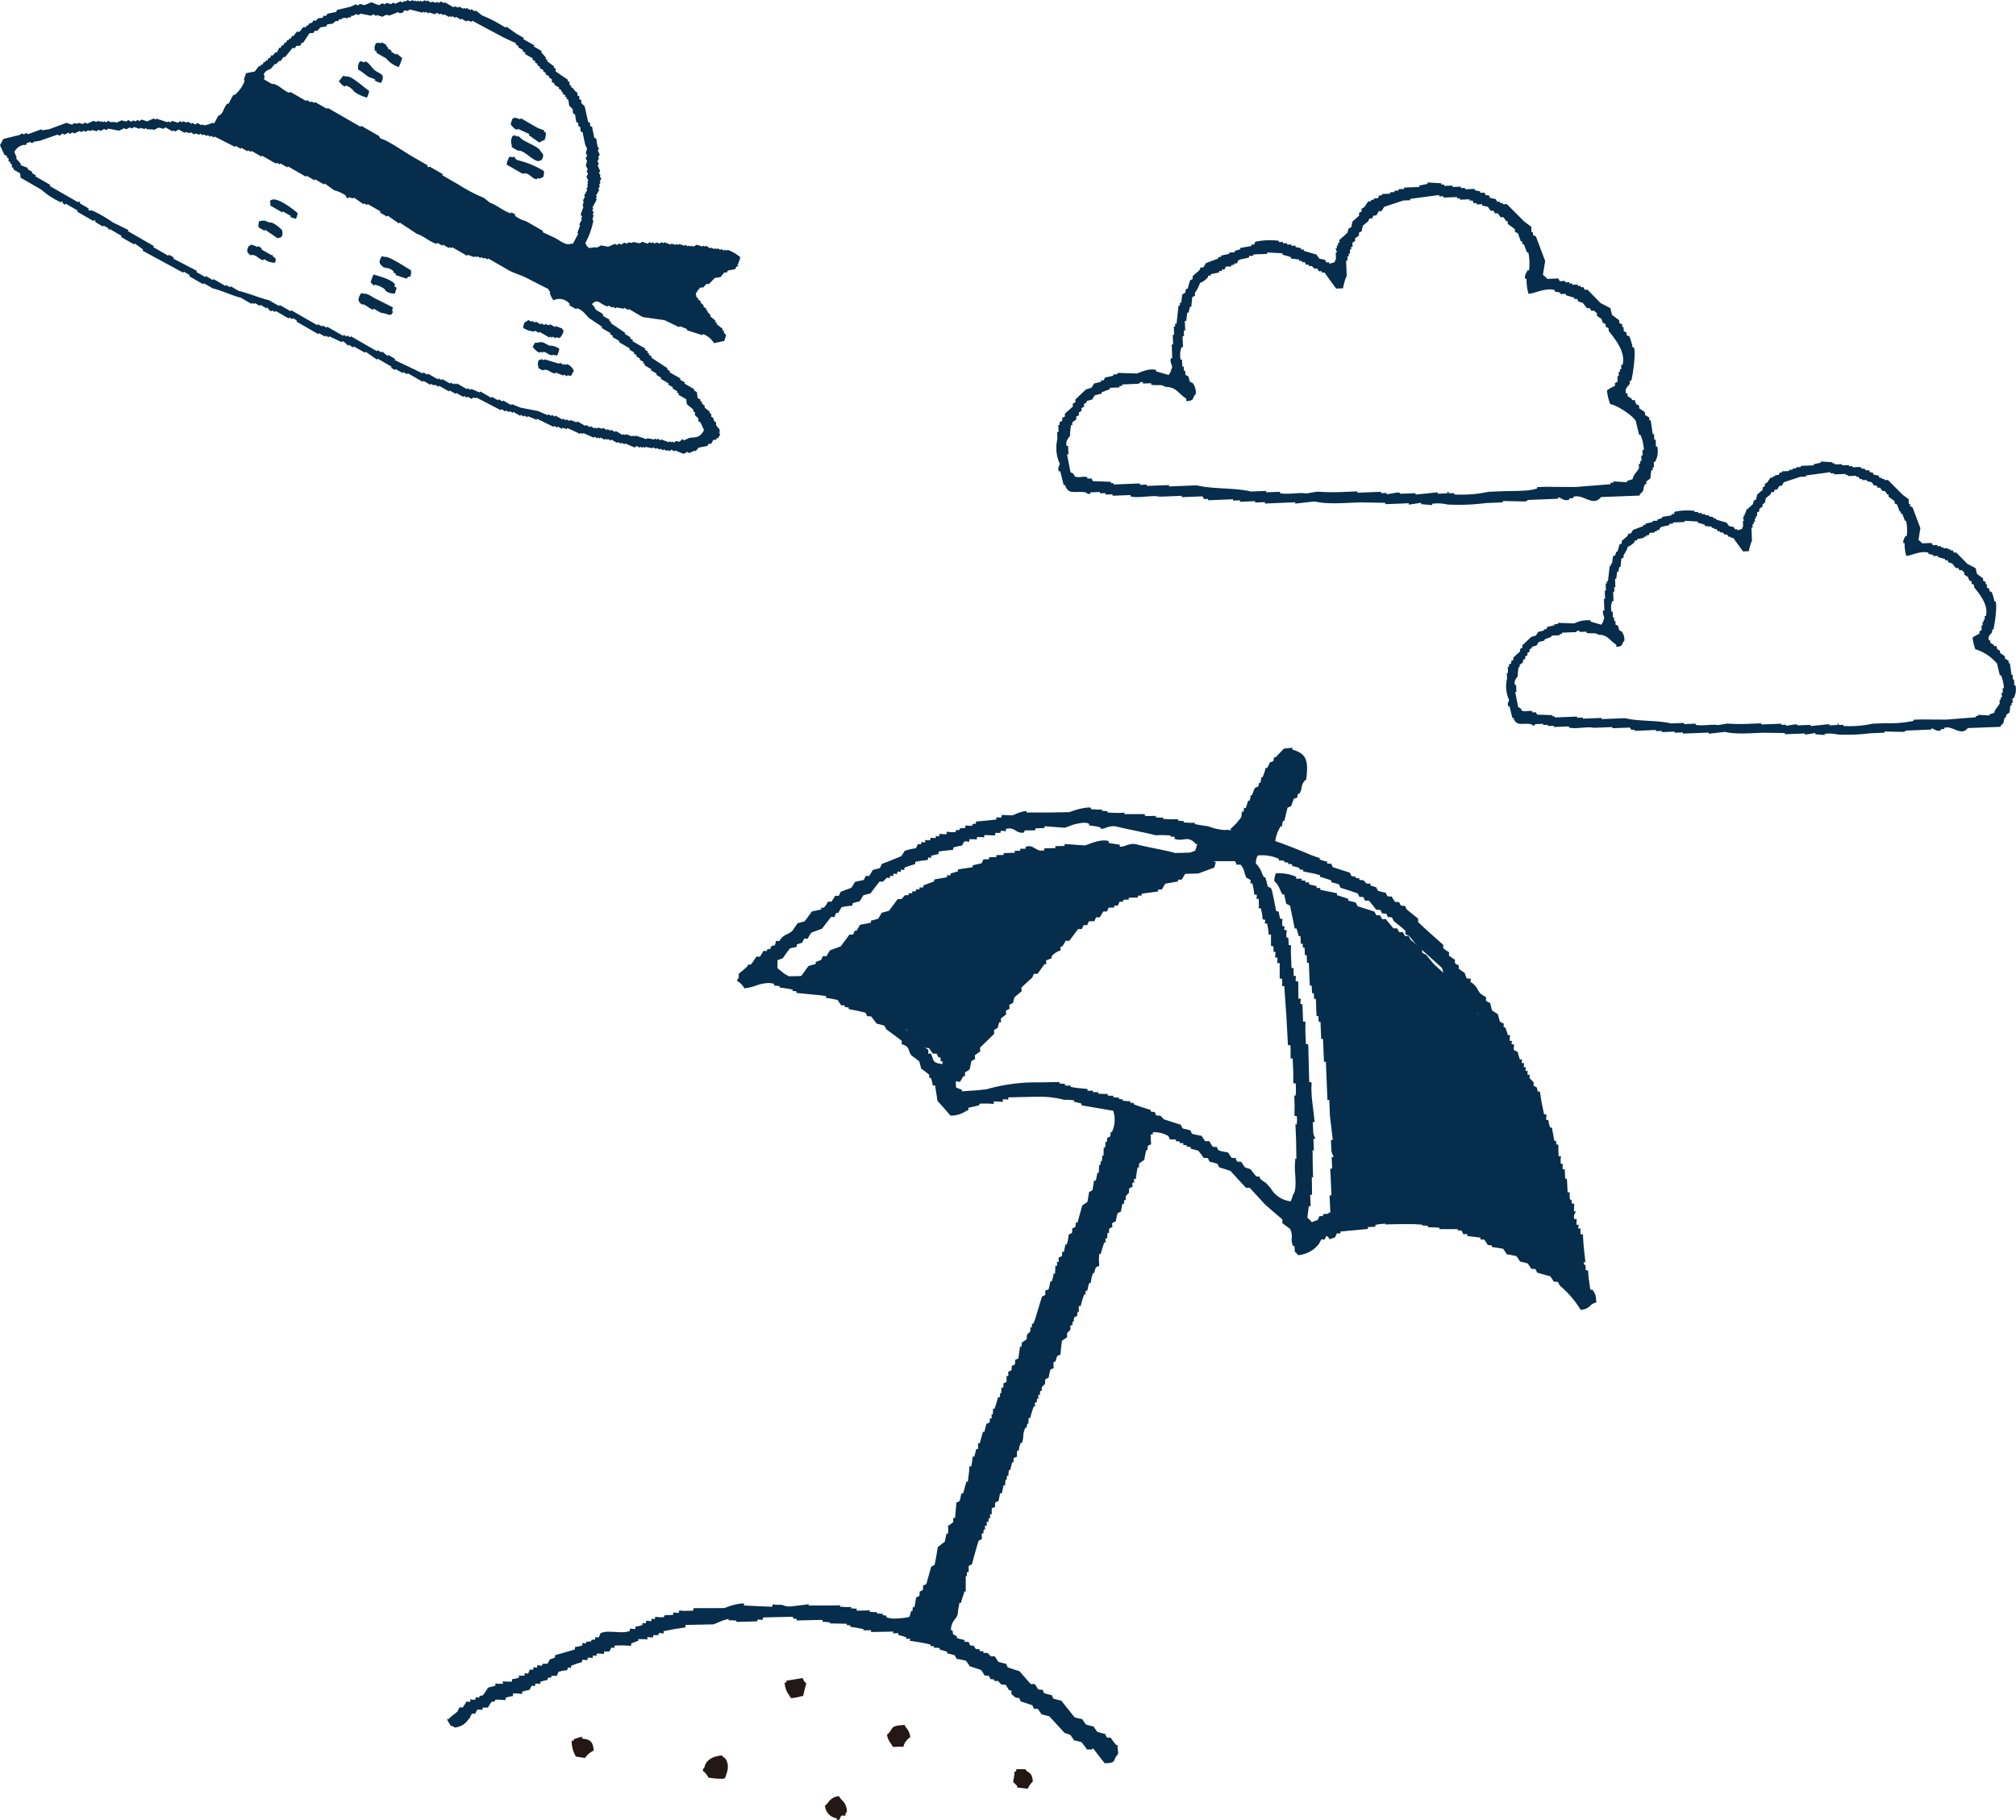 <svg xmlns="http://www.w3.org/2000/svg" width="346.255" height="312.592" viewBox="0 0 346.255 312.592">
  <g id="intro_pic" transform="translate(-1408.57 -879.077)">
    <g id="パラソル3" transform="translate(1485.345 1007.5)">
      <path id="パス_483" data-name="パス 483" d="M65.393,48.969c-.2.117-.4.235-.62.352a4.276,4.276,0,0,0,.034.654h-.3c-.2.319-.4.671-.6.989-1.845-.235-1.224-.637-1.979-1.929H61.6c0-.218-.017-.436-.034-.637-.2-.117-.419-.218-.637-.335,0-.218-.017-.419-.034-.654h-.3c0-.218-.017-.436-.034-.654h-.335c-.1-.218-.218-.436-.335-.654-.218,0-.419,0-.637.017-.218-.335-.453-.654-.671-.973h-.637c-.553-.637-1.107-1.291-1.66-1.945-.2,0-.419,0-.637.017-.319-.436-.654-.855-.989-1.291h-.637c-.335-.436-.671-.855-.989-1.291-.956-.2-1.929-.4-2.884-.587v-.335h-.637v-.319h-.637c-.117-.218-.218-.436-.335-.654-.218,0-.436,0-.637.017v-.335h-.637V38.1c-.319,0-.637,0-.939.017-.117-.235-.235-.436-.352-.654h-.62V37.13c-.738-.084-1.476-.184-2.214-.268v-.335q-1.107,0-2.214.05v-.335c-.419-.1-.855-.2-1.275-.3V35.6c-.637,0-1.258.034-1.9.05a11.787,11.787,0,0,1-1.945-1.275c0-.436-.034-.889-.05-1.308.319-.117.62-.235.939-.352.386-.553.8-1.107,1.191-1.66.419-.117.839-.235,1.241-.352v-.335c.319-.117.62-.235.939-.352.1-.218.2-.436.285-.654h.637c.184-.335.386-.671.587-.989.62-.235,1.241-.453,1.861-.7.5-.671,1.006-1.342,1.493-2.012h.62c.1-.218.2-.436.3-.671h.3c.2-.319.4-.671.587-1.006.637-.117,1.258-.252,1.878-.369v-.335l1.258-.352c.2-.335.4-.671.587-1.006l1.258-.352c.5-.671,1.006-1.342,1.493-2h.637l.6-.671c.2,0,.419,0,.637-.017v-.319h.62V18.23h.637v-.335h.62v-.335h.637v-.335c.62-.235,1.258-.47,1.878-.7V16.2c.738-.134,1.459-.252,2.2-.386v-.335h.62v-.319l1.258-.352v-.335c.839-.134,1.694-.252,2.532-.386v-.319c.52-.134,1.04-.235,1.56-.369.1-.218.184-.436.3-.671.319,0,.62,0,.956-.017v-.335c.419,0,.839-.017,1.258-.034v-.335c.419,0,.839-.017,1.258-.034v-.319c.637,0,1.275-.034,1.9-.05V11.27c.3,0,.62,0,.939-.017v-.335c.319,0,.637,0,.939-.017v-.319c1.476-.486,1.711.989,3.2.587v-.335c.621,0,1.258-.017,1.9-.034v-.335c.52,0,1.057-.017,1.576-.034V10.1l3.488.252c.822-.235,2.666-1.174,4.092-.755v.335c.621.084,1.275.2,1.9.285v.335c.755.134,1.694-.7,2.834-.4,2.029.537,4.7.939,6.691,1.493.855-.017,1.711-.034,2.532-.067v.335h.637v.335c1.794.587,2.4-.721,3.5.906h.319c-.084.335-.184.654-.268.989-.939.352-1.878.7-2.8,1.04-.738,0-1.476.034-2.214.05-.2.335-.386.671-.6.989h-.621v.319c-.738.117-1.459.252-2.2.386-.2.335-.4.671-.587.989-.218,0-.436,0-.637.017v.319c-.939.134-1.878.268-2.834.386v.335h-.637v.319c-.537,0-1.057.034-1.576.034v.335c-.3,0-.637,0-.939.017v.335h-.637c-.1.218-.184.453-.285.671H90.4v.335c-.319,0-.621.017-.956.017-.1.218-.184.436-.285.654h-.637c-.2.335-.386.671-.6,1.006h-.637c-.1.218-.184.436-.285.671-.319,0-.637,0-.956.017-.1.218-.184.436-.285.654-.2,0-.419,0-.637.017-.084.218-.184.436-.285.654h-.637c-.5.671-1.006,1.342-1.493,2.012h-.637q-.277.5-.6,1.006h-.3c0,.218.017.436.034.654A3.1,3.1,0,0,0,79.648,29.4v.335c-.319.117-.62.235-.939.352,0,.218.017.436.034.654h-.319c-.4.553-.788,1.107-1.191,1.66H76.6c-.084.218-.184.436-.285.654-.621.553-1.224,1.124-1.845,1.694,0,.218.017.436.034.654-.419.335-.822.671-1.224,1.006-.1.335-.184.654-.268.989-.2.117-.419.218-.621.335,0,.218.017.436.034.654-.2.117-.419.235-.62.335,0,.218.017.436.034.654-.3.235-.6.453-.906.688,0,.218.017.436.034.654h-.319c-.084.335-.184.654-.268.973-.2.117-.419.235-.62.352,0,.218.017.436.034.654-.8.788-1.61,1.576-2.432,2.365,0,.218.017.436.034.654-.3.218-.621.436-.922.671,0,.218.017.436.017.654-.218.117-.4.235-.62.352-.084.436-.184.872-.268,1.308Z" transform="translate(24.193 6.439)" fill="#062d4b" fill-rule="evenodd"/>
      <path id="パス_484" data-name="パス 484" d="M137.566,83.69c-2.348-.252-2.935-2.163-4.561-3.186h-.637v-.319h-.637V79.85c-.3,0-.637,0-.939.017-.117-.2-.235-.419-.335-.637-.419-.117-.855-.2-1.275-.3l-.352-.654h-.62l-.352-.654h-.637c-.117-.218-.218-.419-.335-.637-.637-.218-1.291-.419-1.929-.62-.117-.218-.218-.436-.352-.637-.52-.1-1.057-.2-1.593-.3a2.138,2.138,0,0,0-.017-.319h-.621v-.335c-.637-.084-1.275-.184-1.912-.285v-.319c-.637,0-1.275.034-1.9.05V73.88h-.637v-.335c-.839,0-1.694.034-2.532.05v-.319c-1.375.034-2.734.067-4.109.084-1.107-.285-7.7-.6-9.19-.117v.319c-.419,0-.839.017-1.275.034v.335c-1.576.151-3.153.3-4.712.436v.319c-.218,0-.419,0-.637.017-.084.218-.2.436-.285.654-.319.117-.621.235-.939.352a1.342,1.342,0,0,0-.671-.654c.084-.654.151-1.325.235-1.979h.319c-.034-.654-.067-1.308-.084-1.962h.319c-.05-.973-.084-1.962-.134-2.952h.319c-.067-1.526-.117-3.052-.2-4.6h.319c-.017-.654-.05-1.308-.084-1.962H94.9c-.017-.335-.335-.537-.369-1.308-.017-.553-.05-1.09-.067-1.643h.319c-.168-1.409-.335-2.834-.5-4.243-.034-.889-.067-1.744-.1-2.633h-.319c-.084-2.18-.184-4.377-.268-6.557h-.319c-.067-1.308-.117-2.616-.168-3.924H92.79c-.034-.989-.084-1.979-.117-2.952h-.319c0-.335-.034-.654-.034-.973H92c-.05-.989-.084-1.979-.117-2.952h-.319c0-.319-.034-.654-.034-.973h-.319c0-.436-.034-.872-.05-1.308h-.319c-.067-1.308-.117-2.616-.168-3.924h-.319l-.05-1.308h-.319c0-.436-.034-.872-.05-1.308h-.3a4.275,4.275,0,0,0-.034-.654h-.319c0-.436-.034-.872-.05-1.308h-.3c-.117-.436-.252-.872-.369-1.308h-.319c-.252-1.308-.537-2.616-.8-3.924-.2-.1-.419-.218-.654-.319-.117-.537-.252-1.09-.369-1.627H86.1c-.5-.956-.6-1.627-1.358-2.264a3.375,3.375,0,0,1,.252-1.325,7.259,7.259,0,0,1,3.5.57v.335c.3,0,.637,0,.939-.017v.335h.637v.319h.637a2.245,2.245,0,0,0,.017.335c.419.1.839.2,1.275.3v.319h.637v.319c.973.2,1.912.386,2.868.587v.335c.654.2,1.291.4,1.929.62v.319c.419.1.838.2,1.275.3.117.218.218.436.335.654.973.3,1.929.621,2.884.922.117.2.218.419.352.637h.62l.352.654c.2,0,.419,0,.62-.017.436.537.889,1.073,1.325,1.61h.637c.117.2.235.436.352.654h.637l.352.654h.637c.1.218.218.436.335.654.671.537,1.308,1.057,1.979,1.593a4.274,4.274,0,0,0,.034.654c.218.1.419.218.654.319.436.537.889,1.073,1.325,1.61,1.409,1.291,2.851,2.566,4.276,3.857.134.419.235.855.369,1.308.637.52,1.308,1.057,1.962,1.593,0,.218,0,.436.017.671l.654.3a4.275,4.275,0,0,0,.034.654c.537.419,1.09.855,1.627,1.275.117.436.252.855.386,1.308.436.3.855.637,1.291.956.117.436.252.872.369,1.308l.654.3c0,.218.017.453.034.654h.319c0,.218.017.436.034.654h.3c0,.319.034.671.05.989h.335c.117.436.252.872.369,1.308h.335c0,.436.034.872.05,1.308h.3c0,.218.017.436.034.654l1.308.956c0,.218,0,.419.017.654l.654.3c.134.654.268,1.308.386,1.979l.654.3c.134.553.252,1.09.386,1.627h.319c0,.218.017.436.034.654h.3c0,.218,0,.436.017.654.218.1.436.2.654.319,0,.335.034.654.034.989h.319c0,.319.034.654.05.973h.319c0,.335.034.654.034.973h.319c0,.335.034.654.05.989h.319c0,.335.034.654.05.989h.3c0,.319.017.654.034.989h.319c0,.218.017.453.034.654h.3c.134.654.268,1.308.386,1.962h.319c.034.654.05,1.308.084,1.962h.319c0,.335.017.671.034.989h.319l.05,1.308h.319c.034.989.084,1.979.117,2.952h.319c0,.218.017.453.034.654h.3c.168,1.526.335,3.069.5,4.578h.319c.034.872.067,1.744.1,2.633H137c0,.218.017.436.034.654h.319c.017.537.05,1.09.067,1.643a4.069,4.069,0,0,1,.117,2.952Z" transform="translate(57.353 8.73)" fill="#062d4b" fill-rule="evenodd"/>
      <path id="パス_485" data-name="パス 485" d="M40.95,111.445a.816.816,0,0,1-.235-.034l.05-.235a2.356,2.356,0,0,1-2.046-2.163,2.709,2.709,0,0,0,.57-.587,2.4,2.4,0,0,1,1.845-1.057,2.187,2.187,0,0,0,.52.688,2.626,2.626,0,0,1,.822,2.046.307.307,0,0,0-.134.1l-.034.034-.05.134a1.556,1.556,0,0,1-.067.386l-.235-.05h-.335a.657.657,0,0,0-.285.386c-.084.235-.168.369-.386.369h0Z" transform="translate(26.197 72.708)" fill="#231815" fill-rule="evenodd"/>
      <path id="パス_486" data-name="パス 486" d="M60.539,107.964c-.62-.067-1.258-.134-1.878-.218v-.05l.017-.252a1.36,1.36,0,0,1-.319-.285,1.9,1.9,0,0,0-.369-.335l.168-.973.1-.889.218.067.084-.419h1.509a1.867,1.867,0,0,0,.537.5c.4.285.654.47.771,1.61a3.644,3.644,0,0,0-.855,1.224Z" transform="translate(39.243 70.839)" fill="#231815" fill-rule="evenodd"/>
      <path id="パス_487" data-name="パス 487" d="M29.36,107.208a13.814,13.814,0,0,1-1.962-.168l-.218-.034a3.368,3.368,0,0,0-.989-1.207.608.608,0,0,0,.1-.3,2.021,2.021,0,0,1,.2-.218c.3-1.543,1.828-1.979,3.052-2.08.05.168.268.319.419.436.067.05.151.1.151.134.771,1.157.285,2.365-.1,3.354a1.936,1.936,0,0,1-.688.084Z" transform="translate(17.714 69.885)" fill="#231815" fill-rule="evenodd"/>
      <path id="パス_488" data-name="パス 488" d="M87.77,18.219a12.341,12.341,0,0,1-6.524-1.593,4.311,4.311,0,0,0-1.006-2.65L81.246,13l.872-1.073.067-.57.034-.47.151.117h.1l.05-.084.067-.654.134.1h.084l.1-.05.4-1.275a.652.652,0,0,0,.218.1l.151-.486.05-.57c0,.1.117.1.2.117l.486-1.241.218-.151.419-.168.1-.587.235-.034a4.647,4.647,0,0,0,.184-1.073c0,.1.1.117.2.117a8.751,8.751,0,0,0,.47-1.358l.084-.3.2.1a5.355,5.355,0,0,0,.419-.8l.084-.2a4.523,4.523,0,0,0,.6-.218l.084-.419V1.617a.5.5,0,0,0,.151.034h.05l.117-.017L89.413.158c.268-.034.57-.067.872-.1l.688-.067-.117.151V.225l.067.1c2.448.721,2.734,1.9,2.348,5.1a2.032,2.032,0,0,0-.788,1.392,3.638,3.638,0,0,1-.369,1.09L91.9,7.838l-.134.369-.034.352-.587.184L90.7,9.951l-.134.134-.5.2c-.218.822-.386,1.576-.57,2.331l-.2-.1-.151.6-.034.47c0-.1-.117-.117-.218-.117a6.305,6.305,0,0,0-1.006,3.287,6.918,6.918,0,0,1,.755.956c.084.134.117.184.151.2l.906.235c-.637.05-1.291.067-1.929.067Z" transform="translate(54.307 0.01)" fill="#062d4b" fill-rule="evenodd"/>
      <path id="パス_489" data-name="パス 489" d="M110.626,167.942l-.3-.034h-.4c-.252-.386-.587-.822-.922-1.241a9.314,9.314,0,0,0-.973-.252l-.352-.084-.168-.3-.436-.62-.587-.218-.419-.134-1.006-1.107-1.61-1.744-1.325-.335-.621-.922-.352-.034H100.8a2.128,2.128,0,0,0-.252-.587c-.688-.252-1.342-.47-2-.671a3.2,3.2,0,0,0-.285-.6l-.553-.034-.755-.62v-.6l-.419-.084c-.151-.285-.369-.587-.57-.922l-.721-.034-.6-.62h-.7l.084-.235-.52-.084h-.2l-.017-.151-.235-.436-.721-.034-.235-.419-.352-.52-1.174-.4-.788-.252c-.184-.3-.4-.6-.637-.939-.587-.151-1.124-.252-1.643-.335a1.344,1.344,0,0,0-.168-.369l-.117-.235a12.048,12.048,0,0,0-1.342-.335l.067-.252-.688-.235-.654-.151.05-.252a2.287,2.287,0,0,0-.637-.067h-.4l.084-.235-.671-.084.034-.235a24.364,24.364,0,0,0-2.415-.47l-1.157-.184.067-.252v-.084H78.83l.084-.235-.654-.235-.7-.168-.034-.319a8.337,8.337,0,0,0-.939.034l.084-.235v-.084l-3.891.084.084-.184v-.084l-.1-.05-1.258.034.084-.218-1.493-.285-.822-.1.067-.218-.4-.084h-.319l.084-.235-2.214-.05h-.738l.084-.184-.973-.1h-.4l.084-.117v-.1l-.1-.117-4.427.1.084-.235-.335-.084h-.386l.084-.084v-.1l-.1-.134-5.065.117-.084.419-.855-.067-.084.319c-1.124.034-2.331.067-3.555.1l-.05-.235-1.358-.067.084-.235-1.057.3-1.56.654-4.813.1v.419l-1.861.285-1.9.369V148l-.486-.084h-.335l-.084.352h-.855l-.084.419-.855-.084h-.1l.017.436L34,148.958H32.846v.285l-1.174.436-.05.419-1.526-.067-1.325.034v.436a.753.753,0,0,0-.4-.084h-.117l-.285.5-.1.2a1.509,1.509,0,0,0-.419-.034H27.01l-.084.436-.637-.084h-.537a1.011,1.011,0,0,0-.084.436l-.235-.084h-.4l.017.436-.386-.084h-.47l-.084.436-.855-.084-.084.436-.553.134c-.419.151-.855.3-1.275.47l-.05.419-.2-.1h-.335l-.084.436-.721.084-.771.184-.335.721-.872-.034-.084.335H17.35l-.084.4a6.415,6.415,0,0,0-1.09.268h-.067l-.084.117v.319a1.684,1.684,0,0,0-.62-.084h-.218l-.084.436-.537-.084-.386.721-.822.184-.436.117v.4l-.755-.084h-.822v.453a5.823,5.823,0,0,0-1.191.268h-.067v.419l-.906-.067H8.294l-.084.3-.537.05a10.742,10.742,0,0,0-.637,1.006H6.148l-.084.453-.151-.1H5.226l-.252.419-.134.319-.168-.05H4.3a3.214,3.214,0,0,0-.3.57l-.067.168a2.375,2.375,0,0,0-.335.369,3.028,3.028,0,0,1-2.365,1.275A.6.6,0,0,0,1.15,164v-.034L1,163.917a1,1,0,0,1-.369-.084,1.965,1.965,0,0,0-.235-.419,2.2,2.2,0,0,1-.386-.8l.235.117a5.9,5.9,0,0,1,.922-.822,7.349,7.349,0,0,0,.671-.553,7.243,7.243,0,0,1,.319-.688l.537.034c.218-.285.369-.537.52-.771l.151-.268.134.05h.52L4,159.272l.369.084h.486a1.051,1.051,0,0,0,.084-.436l.537.084h.1v-.268a1.244,1.244,0,0,1,.537-.084l.252-.3c.235-.352.486-.721.721-1.073l.721-.184.486-.134.05-.419.335.084h.939l-.017-.436a5.5,5.5,0,0,0,.939.067h.637v-.419a6.194,6.194,0,0,0,1.174-.252l.05-.436.184.084h.755v-.436l.537.084h.067l.3-.721.168.05H14.8l.067-.436.486.084h.1l.05-.1v-.335l.553.084h.285l.084-.319h.822l.268-.419.151-.335.486-.151.386-.151.05-.419,3.371-.973.05-.436a5.836,5.836,0,0,0,1.191-.252h.067l-.017-.436.537.084h.1v-.252a3.207,3.207,0,0,1,.855-.084l.084-.285.537-.05h.1v-.436l.4.084h.067l.168-.067c.1-.218.184-.436.285-.671a3.369,3.369,0,0,1,1.493-.252c.335,0,.671.017,1.006.034.352.017.7.05,1.057.05a4.392,4.392,0,0,0,1.442-.2,1.518,1.518,0,0,0,.05-.419l.839.067h.1v-.419l.6-.084.587-.168.05-.419.184.1h.369l.067-.436.855.084.084-.436.537.084.084-.419.57.084h.906l.084-.3.3-.067c.386,0,.788,0,1.174-.034l.084-.419.738.084h.1l.134-.1v-.335l.721.084,1.677-.034.084-.436h3.522l1.761-.017.386-.134a9.562,9.562,0,0,1,2.666-.654,1.258,1.258,0,0,1,.369.034l-.067.151v.084l.1.084c1.576.084,3.17.151,4.763.218l.084-.419.721.084h.771a1.183,1.183,0,0,1,.4.1,2.233,2.233,0,0,0,.906.184h.285l.453-.05c.906-.117,1.794-.218,2.7-.352l-.1.235H65.43l2.147-.034-.084.235,1.04.067h.939l-.084.218,1.04.067-.084.184v.1l.1.05,2.214-.05-.084.235.8.067h.553c-.1,0-.1.117-.084.218l.738.067h.319l-.084.235.62.067.034.151v.067l.067.1a4.217,4.217,0,0,0,1.425.2,14.1,14.1,0,0,0,2.432-.268l.117-.252.218-.8.218.067.067-.755.235.1.151-.52c.05-.4.117-.8.184-1.207l.2-.067.369-.218.034-.369v-.352l.319-.134.235-.134.034-.436v-.319l.553-.252.62-2.18.235-.855a.876.876,0,0,0,.369-.168l.2-.117.252-1.241.3-1.794,1.207-.956.117-.537.168-.839.235.067.067-.553-.034-.855.2-.1c.235-.168.453-.335.688-.5v-.738h.319L87.5,125.5l.268-.1.285-.168a11.175,11.175,0,0,0,.285-1.275h.117l.067-.017.151-.067.553-2,.235.067.218-1.744.067-.989.134.084h.084l.117-.084.235-1.643.235.084.235-.822.117-.553.1.067h.1l.134-.1-.034-.989.117.1h.067l.134-.067c.151-.57.319-1.14.47-1.694l.084-.268.218.067L92.648,112l.57-.285.034-.486v-.252l.134.084h.1l.084-.1-.034-.654.218.084.05-1.09s.084.1.168.1h.067c.268-.721.453-1.392.637-2.046l.1.067h.1l.117-.1v-.654l.2.1.05-1.073.1.084h.1l.134-.1v-.654l.268-.117.268-.151v-1.073l.084.1h.1l.134-.1-.034-.671a1.912,1.912,0,0,0,.57-.252l.034-.486v-.252l.134-.034.419-.235.034-.419V101l.553-.252.285-2.046.218.084.084-.453v-.3l.838-.57.05-.771.587-.6v-.721l.218.1.067-.537v-.218l.218.1.335-.889c.386-1.275.771-2.549,1.157-3.807.151-.067.352-.168.57-.285v-.755a1.718,1.718,0,0,0,.587-.252l.168-.7.134-.671.218.067a8.637,8.637,0,0,0,.352-1.409l.218.067.05-1.057v-.352l.168.084h.1l.034-.1-.034-.654.117.084h.1l.1-.1-.034-.654.587-.268.034-.419v-.319h.3l.268-1.291.218.067.184-.7.168-1.04a3.506,3.506,0,0,0,.553-.285l.034-.453v-.3l.52-.235.084-.436V77.4h.05l.252.034c.134-.52.822-2.968.822-2.968l.52-.352.369-.268.168-.956.117-.755.168-.05c.134-.067.268-.151.4-.218l.184-1.04.1-.671.151.067h.067l.1-.084c.084-.436.184-.889.252-1.308l.235.067.05-1.023v-.386l.2.084.084-.4v-.352l.2.084.067-.839v-.235c0,.084.1.084.218.084h0l.034-1.425.2.1.1-.486-.034-.587.235.1.084-.453v-.3l.134-.034c.134-.084.268-.151.419-.235l.034-.4v-.352l.2.084a4.921,4.921,0,0,0,.252-3.723l-5.484-.939.067-.084v-.067l-.084-.168c-.386-.1-.771-.184-1.174-.268l-.067-.268-.872-.084h-.8a15.977,15.977,0,0,0-4.545-.52h-.855l-4.209.1v.419l-.335-.084h-.6l.017.436L94.007,56.6h-.1l.017.436a11.012,11.012,0,0,0-1.308-.067c-.369,0-.755,0-1.14.017l-.084.285-.889.218-.889.184a.876.876,0,0,0-.067.419l-.335.134a4.92,4.92,0,0,1-2.717.822L84.8,57.108l-.553-.6c-.117-.822-.252-1.694-.4-2.566v-.084h-.419a3.159,3.159,0,0,0-.134-.721l-.168-.57H82.9l-.067-.1V52.01c-.436-.352-.822-.637-1.207-.922l-.168-.117-.335-1.241c-.3-.252-.57-.453-.839-.654l-.5-.369a2.6,2.6,0,0,1-.419-.839c-.168-.47-.3-.839-1.291-1.107l.05-.285v-.285l-1.543-1.157-1.124-.822-.319-.62c-.486-.151-.906-.252-1.342-.352-.285-.386-.62-.822-.939-1.241l-.453-.034h-.252l-.05-.2-.218-.4-1.174-.285-1.744-.352.067-.235-.419-.084H68.3l.084-.218-.285-.1h-.436l-.05-.151-.537-.771-1.66-.335.067-.168v-.084l-.084-.084c-1.811-.184-3.589-.352-5.4-.537l.067-.235a1.948,1.948,0,0,0-.57-.084h-.168l.084-.235a21.24,21.24,0,0,0-2.314-.369l.067-.235-.7-.084h-.335l.084-.1v-.067L56.14,36.4a3.171,3.171,0,0,0-.973-.134,7.106,7.106,0,0,0-2.13.453,7.938,7.938,0,0,1-1.962.453A2.833,2.833,0,0,0,49.8,35.894a.526.526,0,0,0,.117-.3l.2-.2V34.67c.486-.369.989-.822,1.493-1.275l.034-.034v-.2l.285-.067h.252l.2-.218c.268-.386.52-.771.771-1.157l.5.034.134-.05c.2-.335.4-.671.6-.989l.134.05h.419l.084-.285.537-.084.084-.369a.759.759,0,0,1,.5-.2c.184,0,.2-.05.335-.587l.067-.252.218.067H57.1a2.526,2.526,0,0,1,1.291-1.157,4.7,4.7,0,0,0,.906-.553l.285-.4c.218-.319.436-.637.637-.956.252-.05.553-.134.855-.218l.352-.1.537-.7.721-1.006.771-.151.822-.184v-.4l.084.1h.369l.335-.386c.134-.218.268-.453.4-.671l.553.034a9.755,9.755,0,0,0,.671-1.04l.4.034h.067l.184-.067.285-.654.151-.034c.553-.218,1.09-.419,1.66-.62l.268-.4.386-.637,1.493-.319.369-.721.537.05.335-.5.319-.553.721-.184.486-.134.218-.419.134-.3,1.191-.453,2.163-.889c.218-.319.386-.6.553-.889a7.292,7.292,0,0,1,1.375-.369l.553-.1.2-.369.151-.352.235.05h.3l.084-.436.2.1h.436l-.017-.436.335.084h.52l.084-.436.855.067.084-.419.168.1h.369l.084-.436.587.084h.587l.084-.436.688.084h.788l.084-.386.235.034H88l.084-.285a4.094,4.094,0,0,1,.855-.084h.1L89.026,9.2l.872.067h.3l.084-.285a1.268,1.268,0,0,1,.537-.067l.084-.4c1.057-.067,2.214-.2,3.371-.319h.084V7.77A1.861,1.861,0,0,0,95,7.837h.218L95.3,7.4l1.627.067h.184a2.96,2.96,0,0,0,.47-.184,6.094,6.094,0,0,1,1.845-.553h.168l-.067.252h3.706l3.656-.067.3-.1a10.884,10.884,0,0,1,2.952-.7,2.064,2.064,0,0,1,.486.05l-.05.235.989.067h1.023c-.084,0-.084.1-.084.218l.939.067.034.235,1.543.067,1.392-.034-.084.235H119.9l-.084.252.47.084,1.509-.034-.084.235a5.858,5.858,0,0,0,.889.067h.47l-.084.235,1.576.05h1.057l-.084.218.738.084h.319l-.084.235,1.04.067h.956l-.084.218,1.493.268.822.1a9.3,9.3,0,0,0,2.834.654.614.614,0,0,0,.268-.034c4.478.2,10.515,2.65,13.751,3.975a17.445,17.445,0,0,0,2.348.872l-.067.235.621.218.738.168-.067.117v.1l.1.134h.637a2.041,2.041,0,0,0,.252.587l1.727.57,1.207.386.1.235.2.369a2.461,2.461,0,0,0,.47.034h.218l-.067.235.52.084h.218l-.084.235.319.084h.4l.6.6h.7l-.084.168v.067l.067.1.956.3.1.235.2.369.335.1,1.006.235.084.235.2.369a3.656,3.656,0,0,0,.57.034h.151a5.951,5.951,0,0,0,.587.922c.218.017.4.034.57.034h.151l.05.2.218.4.335.05h.386a3.821,3.821,0,0,0,.252.587l.268.218c.57.47,1.157.939,1.727,1.392V25.8l.956.906c1.107,1.006,2.23,2.012,3.354,3v.587l.5.369.52.335-.034.2v.369c.386.285.7.5,1.023.7v.587l.235.184c.151.067.3.151.453.218l-.034.335v.218l.52.386.5.335.1.3.235.637a4.145,4.145,0,0,0,.57.05h.151l-.067.57A2.937,2.937,0,0,1,177,37.319a6,6,0,0,0,.486.755l1.006.654-.034.268v.319l.252.168.47.218.235.973.067.268.4.285.621.4.335,1.258.319.184.369.184-.034.285v.285l.285.084.3.822.134.486h.386l-.067.637v.352h.419l-.084.3v.252l.419.084-.067.738v.05l.067.168c.235.117.436.218.654.319v.168l.319,1.073.419.067-.084.268v.285l.419.084-.067.57v.1h.4l-.084.235v.419h.419l-.084.184v.47h.436l-.084.2V52.6l.688.7v.587c.235.151.4.235.553.319l.117.436v.218l.419.084.252,1.643.453,2.2a1.46,1.46,0,0,0,.352.067h.067l-.067.889.4.084.084.57.2.671.319.05.4,2.214.319.067a3.876,3.876,0,0,0,.034.57l.352.084v1.04l.05.922h.4l-.067.57.034.738h.335l-.017.319v.57a1.118,1.118,0,0,0,.453.084l-.084.1.067,1.442.285.084.05.537.084,1.761h.419l-.084.218.05.989.268.084.067.553v.1h.419l-.05,1.224v.1h.4a.889.889,0,0,0-.2.285,1,1,0,0,0-.134.973v.067h.4l-.05.889v.084h.419l-.084.285v.369h.436l-.084.2.034.788h.4l.117,1.9.319,2.935-.235-.1-.067.436.285.084.05.436v.453l.436.084a10.78,10.78,0,0,0,.151,1.727l.218,1.56h.4l.05.134c.453.671.47.7.587,2.063a1.929,1.929,0,0,0-1.073.57,2.375,2.375,0,0,1-1.627.688,16.8,16.8,0,0,0-3.572-4.159l-.319-.621-.386-.05h-.335a9.478,9.478,0,0,0-.6-.922l-1.493-.419L187.232,86a3.773,3.773,0,0,0-.285-.6,3.265,3.265,0,0,0-.537-.034h-.184l-.151-.285-.453-.654c-.3-.084-.537-.151-.771-.2l-.57-.134-.084-.184c-.168-.252-.335-.5-.52-.738l-.889-.184-.771-.134a8.2,8.2,0,0,0-.621-.939c-.7-.134-1.342-.218-1.979-.319l.067-.252-.721-.084a9.487,9.487,0,0,0-.6-.922l-.721-.034.084-.151v-.084l-.084-.084-2.23-.268.067-.168v-.084l-.1-.067h-.637l-.184-.453-.034-.05-.134-.134h-.637l.084-.218h-3.186v-.252l-1.073-.067h-.906L168.55,78l-.621-.084h-.436l.084-.235h-4.31l-2.113.05.084-.235a.491.491,0,0,0-.3-.117,5.322,5.322,0,0,0-1.811.537c-.218.084-.386.168-.5.2-.688-.1-1.409-.184-2.13-.268h-.117l-.05.1v.218a7.363,7.363,0,0,1-1.861.285,6.046,6.046,0,0,0-2.482.5c-.168.319-.252.5-.335.688l-.553-.034-.252.47-.1.252-.553-.034-.285.5-.1.218a5.022,5.022,0,0,1-3.639,2c-.05-.2-.369-.436-.52-.553a6.47,6.47,0,0,1-.067-.973l-.285-.084a2.929,2.929,0,0,1-.2-1.375,2.744,2.744,0,0,0-.285-1.526l-1.325-.989v-.5l-.017-.151c-.755-.637-2.952-2.549-2.952-2.549l-2.65-2.884h-.637L135.8,69.887l-1.224-1.342-.755-.252-1.207-.386-.168-.369-.134-.235-.771-.218-.57-.134a6.162,6.162,0,0,0-.285-.6l-.4-.05h-.319l-.386-.553-.537-.688c-.486-.134-.906-.235-1.325-.335l.067-.252-.419-.084h-.319l.084-.218-.5-.084h-.218l.084-.1v-.1l-.1-.134c-.184,0-.352,0-.537.017v-.2l-.1-.117h-.62a.32.32,0,0,0,.067-.168v-.1l-.1-.05h-.956l-.067-.218-.184-.369a4.835,4.835,0,0,0-2.633-.654l-.084.436-.134-.084h-.1l-.084.1.067,1.643a1.083,1.083,0,0,0-.4.168l-.168.1-.034.419v.319l-.2-.084-.2.788-.151.939c-.268.168-.57.4-.889.62l-.034.386v.352l-.218-.1a15.538,15.538,0,0,0-.285,1.778l-.034.285-.218-.067h-.1l.034.738-.1-.1h-.1l-.117.1.034.654-.218.067-.352.184-.034.285v.453l-.553.587v.721l-.235-.084-.067.419v.335l-.117-.1h-.067l-.1.067c-.05.252-.268,1.325-.268,1.325-.168.067-.369.168-.57.268-.134.52-.218.956-.3,1.392a1.3,1.3,0,0,0-.335.151l-.285.151.034.721h-.151l-.419.268v.738l-.235-.1a4.116,4.116,0,0,0-.067.973h-.117l-.1.017-.1.1.034.654-.218-.084c-.268.721-.453,1.392-.637,2.046l-.235-.067-.067.872.05,1.207-.57.252c-.134.4-.235.721-.335,1.04l-.184-.067-.252.956-.117.788-.218-.067-.168.436-.2.956-.235-.067-.084.4v.335l-.2-.084-.285.771-.352,1.291-.134-.067h-.1l-.084.1.05.973c-.017-.084-.117-.084-.2-.084h-.017l-.084.4v.352l-.151.034c-.134.067-.268.151-.386.218l-.05.369v.386l-.2-.084-.067.7-.134-.05h-.1l-.1.1.034.654-.587.6v.721l-.654.436-.235.168-.134,1.107-.117,1.258-.386.168-.184.1c-.117.352-.2.621-.285.906l-.168.084h-.1l-.084.1.034.989-.268.084-.3.168-.2.855-.1.537a2.147,2.147,0,0,0-.57.268l-.034.47v.285l-.57.6v.721l-.084-.1h-.1l-.134.1.034.654-.134-.1h-.1l-.084.1.034.654-.218-.1-.067.47v.285l-.1-.1h-.1l-.117.1c0,.235.017.453.034.654l-.218-.084a20.109,20.109,0,0,0-.637,2.046l-.235-.067-.067.654v.419l-.168-.1-.117.47v.3l-.184-.1a3.025,3.025,0,0,0-.4,1.425,4.872,4.872,0,0,1-.235,1.275l-.2-.05-.218.587-.151.8-.235-.067a4.137,4.137,0,0,0-.05,1.09,2.375,2.375,0,0,0-.57.252l-.034.5v.252l-.218-.084-.352,1.392-.2-.067-.1.7v.369l-.2-.084-.084.3v.453l-.2-.084-.067.6v.47l-.117-.084h-.084l-.1.067c-.084.436-.168.872-.268,1.325h-.319l-.252,1.325a4.223,4.223,0,0,0-.57.268l-.034.352v.4l-.553.235a7.615,7.615,0,0,0,0,1.073l-.1-.084h-.1l-.117.1.034.654-.218-.1-.084.436v.3l-.2-.084h-.1l.034.755-.168-.1h-.1l-.067.1.034.654-.218-.1-.067.4v.352l-.218-.1-.084.268.034.8h-.034a.813.813,0,0,0-.319.134l-.218.134-.335,1.09c-.268.973-.553,1.945-.8,2.935l-.168.067-.4.218V137.5l-.084-.084h-.1l-.134.1.034.654-.218-.084v2.4l.017.335-.218-.1-.553,1.727-.084.319-.235-.067-.218,1.14-.1.922a2.67,2.67,0,0,1-.486.8,2.726,2.726,0,0,0-.654,1.845l.252.1.067.184v.369l.252.184c.151.084.3.151.47.235l-.05.151v.067l.067.1,1.275.319-.05.235.319.084h.419l.285.637h.553l.4.587.721.034-.084.1v.1l.1.134h.62l-.084.134v.084l.1.084h.637l.587.587h.671l.319.52.3.436,1.342.335a2.579,2.579,0,0,0,.268.6l1.023.352.973.3.788.906,1.157,1.308h.52l.2.017c.2.352.4.637.587.922l.369.034h.352l.252.587.7.2.637.151.084.218.2.386.889.235.453.1.771.973,1.526,1.895.419.117.906.2a6.889,6.889,0,0,0,.453.688l.168.235c.486.134.906.252,1.325.335l.084.168c.184.252.352.5.537.755l.721.2.621.151a3.678,3.678,0,0,0,.285.587l.352.05H114l.3.453c.2.268.419.537.62.788l.235.034.117,1.224v.319a2.3,2.3,0,0,0-.57.889c-.184.453-.268.654-1.727.7-.671-.839-1.325-1.694-1.979-2.549Zm76.69-85.93a6.743,6.743,0,0,1,1.442,1.308,4.788,4.788,0,0,0,3.136,1.878,3.9,3.9,0,0,0-.017-3.069l-.067-1.711h-.252l-.067-.235v-.419h-.436l.05-.973-.067-1.56-.285-.084-.3-2.3-.252-2.214-.268-.084-.034-.1-.034-.553h-.419l-.017-2.868-.419-.084.05-1.207-.4-.084.05-.906v-.084h-.419V64.806a.731.731,0,0,0-.386-.084h0l-.117-1.006-.184-.956h-.386l.067-.553-.335-.084-.034-.989h-.252l-.084-.47v-.4l-.436-.084.067-.587v-.319l-.285-.084-.084-.889-.4-.084.05-.889-.3-.084-.05-.47v-.419a4.092,4.092,0,0,0-.721-.4l.05-.117V55.28h-.419l.084-.168v-.5h-.436a8.09,8.09,0,0,0-.252-1.409v-.05l-.084-.168-.654-.3c-.067-.587-.2-1.241-.335-1.912l-.57-.3-.1-.4V49.83l-1.358-1.04V48.1h-.252l-.067-.218-.034-.973-.4-.084-.067-.453L179.3,45.6l-.419-.067.05-.889-.3-.084v-.218l-.034-.436h-.252l-.084-.235v-.319a4.543,4.543,0,0,0-.721-.386l-.168-.7-.151-.537c-.47-.369-.906-.688-1.325-1.006-.1-.386-.218-.822-.335-1.258l-1.66-1.325v-.587l-.7-.386.05-.134v-.453l-2.012-1.66-.168-.654-.168-.587L169.3,32.221c-.906-.8-1.811-1.627-2.7-2.432l-.2-.235c-.386-.453-.755-.906-1.124-1.358-.184-.084-.688-.335-.688-.335a1.961,1.961,0,0,0,.034-.57l-.721-.637-1.291-1.04-.3-.62-.419-.05h-.3l-.117-.319-.151-.268-.453-.05H160.6l-.268-.587-.721-.034-.621-.8-.637-.771h-.7l-.084-.285-.184-.335-.7-.034a1.045,1.045,0,0,0-.134-.352l-.134-.235c-1.006-.352-1.979-.671-2.952-.973a3.776,3.776,0,0,0-.285-.6l-.855-.235-.47-.117.067-.084v-.067l-.067-.168-.436-.151c-.5-.168-.989-.319-1.493-.47l.05-.252-.956-.268-2-.4.067-.235-.386-.084h-.285l.034-.235a5.455,5.455,0,0,0-.906-.285l-.436-.1.067-.084v-.084l-.1-.151h-.637l.084-.218a1.776,1.776,0,0,0-.553-.084h-.184l.084-.235a3.138,3.138,0,0,0-.755-.067h-.285l.084-.117v-.05l-.067-.134a6.835,6.835,0,0,0-3.27-.587h-.285l-.168.285a3.117,3.117,0,0,0-.184,1.124,4.044,4.044,0,0,1,.989,1.526,8.044,8.044,0,0,0,.369.788l.252.05.268.872.151.688.587.319.184.537c.235,1.124.47,2.247.688,3.388l.419.067.134.738.134.486.4.067-.067.5.034.7.419.084-.084.268v.3l.419.084-.067.688v.52l.335.084.034.386.034.839.419.084-.05.922.117,2.935.419.084-.084.285.05,1.023h.4l-.067.4v.47l.436.084.034,2.952h.419l-.067.5v.386l.335.084.117,2.952h.4l-.017,1.677.1,2.163.4.084.168,6.456.419.084-.05,1.057.067,1.476.5,4.26h-.319l.067,1.643a2.39,2.39,0,0,0,.252.956.794.794,0,0,1,.117.352l-.1-.1h-.1l-.134.1.084,1.962-.235-.084.05,3.522.05,1.174-.218-.084.034,3.052h-.319l.084,1.962h-.319l-.252,1.979a2.7,2.7,0,0,1,.62.621l.05.067.134.067c.3-.134.621-.235.939-.352l.184-.335.168-.386.335.05h.218l.084-.352,1.593-.134c1.006-.1,2.029-.184,3.035-.285l.067-.419,1.174.067h.1v-.252a9.237,9.237,0,0,1,3.22-.319,38.2,38.2,0,0,1,5.836.369l4.125-.084-.084.235.587.084,2.046-.05c-.084.034-.084.134-.084.235l.738.084-.084.235a10.662,10.662,0,0,0,1.241.05h.755v.319l1.912.285-.067.218.419.117h.319l-.084.067v.067l.084.151c.52.1,1.057.2,1.576.3a6.072,6.072,0,0,0,.285.587l.855.3,1.124.352.151.335.134.252.52.034h.2a1.674,1.674,0,0,0,.268.6l.7.034.067.235.184.352c.486.134.922.235,1.342.352l.134.335.134.268.436.05h.587l-.084.117v.084l.1.117h.637l-.084.151v.084l.1.067h.6ZM139.588,69.8l.486.419c.184.117.352.235.553.352a13.554,13.554,0,0,1,.906,1.023,4.515,4.515,0,0,0,3.388,2.163l.218-.537.134-.52c.587-.7.5-2.1.419-3.572a12.533,12.533,0,0,1,0-2.381v-.335l.2.084-.05-3.371-.117-2.616.218.084.067-.738-.034-.688a1.073,1.073,0,0,0-.352-.084h-.067l.034-1.727-.067-1.794.235.084.067-.889-.05-1.258h-.419v-2l-.1-2.264H144.9V47.817l-.034-.872h-.419l-.285-5.182-.352-4.981h-.4l.067-.553-.034-.671-.419-.084V32.842h-.419l.05-.889a.811.811,0,0,0-.352-.084h-.067l.067-.839v-.1l-.1-.05-.218.1-.034-.989a.924.924,0,0,0-.352-.084h-.067V27.945h-.386l-.1-.939-.184-.939L140.443,26l.084-.285v-.285a.924.924,0,0,0-.352-.084h-.067l-.1-.906-.2-.973-.419-.067.084-.4-.05-1.157L139,21.757l.084-.184v-.486h-.419a11.283,11.283,0,0,0-.319-1.878V19.14h-.4l.084-.235v-.319l-.419-.252-.285-.134a5.365,5.365,0,0,1-.352-.922,2.882,2.882,0,0,0-.671-1.342h-.688l-.067-.235-.2-.369h-3.287l-2.5.084a4.649,4.649,0,0,1-2.683,1.241,10.483,10.483,0,0,0-1.711.5l-.05.419-1.124-.067h-.1l-.05.1v.335l-.822.1-.671.151-.067.386-1.375.486-.436.168-.05.285-.369.034h-.788l-.084.436-.637.117-.537.151-.067.285-1.576.067v.436l-.235-.1h-.285l-.084.3-.956.05v.419l-.168-.084h-.352l-.2.335-.168.4-1.107.419-2.264.922-.252.537-.084.184-.3-.05h-.235c-.268.386-.47.721-.671,1.057l-.285-.034h-.268l-.2.352-.168.369c-.369.067-.771.184-1.191.3l-.721.973-.52.738a1.886,1.886,0,0,0-.335-.034h-.218l-1.241,1.509-1.241,1.543h-.553l-.1-.017v.419a4.935,4.935,0,0,0-.436.419,3.591,3.591,0,0,1-1.627,1.174,9.544,9.544,0,0,1-2.2,3.1c-.2.235-.4.436-.537.6l-.587.319a9.8,9.8,0,0,0-.235.956l-.084.419-.57.285v.738l-.268.134-.637.47v.738l-.235.067-.335.184-.034.419v.319a9.271,9.271,0,0,0-.872.6v.738l-.47.252c-.352.235-.7.453-1.04.688v.755l-.235.067-.369.2s-.2.973-.285,1.375l-.872.621a3.44,3.44,0,0,0,0,.721l-.268.168c-.3.252-.62.52-.922.755V49.6l-.57.252-.034.486V50.6l-.168-.1a7,7,0,0,0-.62,3.723l1.023.386-.05.252,2.4-.151,1.811-.184a30.874,30.874,0,0,1,9.123-1.191l3.471-.067-.084.235.7.067h.352l-.084.084v.084l.1.151h.956l-.084.2a11.2,11.2,0,0,0,1.694.252l1.241.117v.319l.956-.034-.084.235,1.04.067-.084.235,1.677.05-.084.235a3.976,3.976,0,0,0,.855.067h.2l-.084.235a4.2,4.2,0,0,0,.872.067h.168l-.084.218.419.084h.319l-.084.235.822.084h.537l-.084.218.369.084h.369c-.1,0-.1.117-.084.235l1.392.5,1.56.486-.05.252.52.084h.2a2.028,2.028,0,0,0,.268.6l.7.034.587.621,1.476.486,1.442.453.034.134.285.5,1.325.319a5.668,5.668,0,0,0,.268.6c.369.1.654.151.956.218l.7.134.369.57.252.352h.7l.419.688.184.268.486.034h.218a2.754,2.754,0,0,0,.235.537l.419.168c.419.084.855.168,1.258.235l.386.6.218.319c.151.017.268.034.352.034h.352l.067.252.184.352.369.05h.352c.151.268.369.6.587.922l.285.117.721.235c.134.184.319.419.486.637l.486.6.369.034h.252V69.7ZM83.039,48.253a3.794,3.794,0,0,1,.369.872c.218.654.352.889,1.643,1.057l.335-.453c.117-.2.235-.4.352-.587l.151.034h.1l.067-.1-.034-.654a2.049,2.049,0,0,0,.57-.252c.1-.4.184-.738.252-1.073l.067-.3.184-.067.369-.2.034-.486v-.252c.252-.151.553-.369.872-.587l.034-.453v-.285l.553-.5,1.828-1.778v-.721h.134l.453-.252.151-.47.168-.57.084.067h.1l.151-.1-.034-.654.386-.235.486-.369v-.721l.57-.252.034-.4v-.335l.184-.05.369-.2c.134-.386.218-.721.319-1.04l.117-.084,1.073-.889v-.721c.587-.486,1.191-1.057,1.811-1.61l.117-.268.184-.419a1.084,1.084,0,0,0,.369.05H98.2l.637-.822.637-.889.134.034h.1l.1-.1-.034-.654.5-.117.386-.134.05-.419.184-.134a2.7,2.7,0,0,1,1.291-.788l.05-.755.134.1a5.99,5.99,0,0,0,.755-1.057l.285.034h.268l.3-.369c.419-.553.839-1.124,1.258-1.694l.352.034h.218l.369-.721.553.05.168-.252.2-.47.184.05h.688l.168-.268.2-.47.537.05a8.984,8.984,0,0,0,.671-1.057l.553.034.218-.369.151-.352.117.05h.755l.084-.453.184.1h.285a2.657,2.657,0,0,0,.436-.721l.553.05h.1v-.268l.839-.084.084-.436,1.493.067.084-.319h.537l.084-.3.755-.151,2-.285.067-.419.218.084h.319l.335-.486.335-.553.939-.134,1.207-.2.067-.335h.52a6.064,6.064,0,0,0,.486-.721l.2-.335h2.13l2.834-1.057.2-.587.151-.57h-.285a1.869,1.869,0,0,0-1.442-.839,3.2,3.2,0,0,0-.537.05,4.154,4.154,0,0,1-.688.067,2.828,2.828,0,0,1-.973-.168l.05-.184v-.1l-.1-.067h-.637l.084-.218-1.526-.067-1.124.034c-1.006-.285-2.23-.52-3.4-.771-1.14-.235-2.281-.47-3.27-.721a2,2,0,0,0-.553-.067,4.188,4.188,0,0,0-1.275.268,3.084,3.084,0,0,1-.872.2l-.084-.252a7.612,7.612,0,0,0-1.191-.252l-.788-.117.067-.235a1.8,1.8,0,0,0-.889-.2,8.083,8.083,0,0,0-2.683.637c-.252.084-.453.168-.62.218l-3.455-.252-.084.3-1.174.05H101.1l-.084.352H99.994l-.771.017-.084.3a.629.629,0,0,1-.4.1,1.993,1.993,0,0,1-1.04-.369,2.076,2.076,0,0,0-1.09-.386,1.878,1.878,0,0,0-.587.1l-.05.4-.419-.067H95.13l-.084.335h-.839l-.084.453-1.258-.067h-.553l-.084.419-.319-.084h-.855l-.084.453-.335-.084h-.922v.453l-.47-.084h-.386l-.268.47-.117.252-.436.067-1.057.252-.05.419-1.643.168-.8.117-.067.436-1.258.285v.4l-.268-.084h-.235l-.084.419-1.241.151-.872.151-.067.419a15.273,15.273,0,0,0-1.811.6l-.05.4-.537-.067-.084.419-.335-.084h-.2l-.084.436-.52-.084h-.1v.436l-.52-.084a.948.948,0,0,0-.084.419l-.5-.084-.7.7s-.184-.017-.3-.017h-.268l-.721.906-.839,1.124-.62.151-.587.168c-.184.268-.319.5-.453.721l-.2.319-.57.134-.637.184-.05.419-1.073.117-.771.151-.1.168c-.168.285-.335.587-.52.855l-.134-.034H66.94l-.117.05c-.134.3-.2.486-.3.671l-.537-.05-1.576,2.046-.939.335-.889.335c-.252.369-.453.7-.637,1.04l-.553-.034a4.928,4.928,0,0,0-.369.721,9.318,9.318,0,0,0-.889.3h-.067l.017.419-.839.168-.335.1-.218.268c-.352.47-.688.956-1.023,1.425l-.57.2-.319.117v1.409c.3.218.553.419.8.62a3.9,3.9,0,0,0,1.207.738l1.945-.034-.084.235.335.151,1.006.235-.067.235a14.141,14.141,0,0,0,1.442.05h.872l-.084.235.973.2,1.342.168-.067.252.352.084h.369a2.844,2.844,0,0,0,.268.587l1.023.034v.335h.654l-.084.235.419.084h.319a1.006,1.006,0,0,0,.151.4l.1.184.369.05H70.7l-.084.235.369.084h.352l-.084.235.8.235c.7.151,1.425.285,2.147.436l.5.688.436.553.453.034h.252l.134.235.788,1.023.419.034h.3l1.593,1.9h.6l.168.184c.184.252.352.5.52.755h.721l.268.671h.386l-.067.553.3.084.034.553a7.653,7.653,0,0,0,.688.419L82.67,48v.4h.369Z" transform="translate(-0.01 4.153)" fill="#062d4b" fill-rule="evenodd"/>
      <path id="パス_490" data-name="パス 490" d="M46.11,103.887a6.6,6.6,0,0,0-.4-.654,3.2,3.2,0,0,1-.637-1.476,2.742,2.742,0,0,0,.7-.839c.335-.52.47-.738,2.331-.839a1.608,1.608,0,0,0,.285.486,3.006,3.006,0,0,1,.688,1.627,2.673,2.673,0,0,0-1.191,1.627h-.922l-.872.034Z" transform="translate(30.496 67.772)" fill="#231815" fill-rule="evenodd"/>
      <path id="パス_491" data-name="パス 491" d="M13.5,104.691a5.127,5.127,0,0,1-.721-2.767l.235.084h.1v-.268l.8-.285.721-.184-.1.184v.084l.084.084c1.275.134,1.828.453,1.945,2.063a3.438,3.438,0,0,0-1.493,1.258c-.52-.084-1.04-.151-1.56-.235Z" transform="translate(8.635 68.578)" fill="#231815" fill-rule="evenodd"/>
      <path id="パス_492" data-name="パス 492" d="M35.663,98.725c-.134-.235-.252-.436-.369-.6a3.755,3.755,0,0,1-.7-2.147l.151.084h.1l.067-.1v-.3l.151.05,2.633-.436a1.682,1.682,0,0,0,.62.922c-.2.654-.386,1.425-.553,2.18h-.084a1.426,1.426,0,0,0-.436.084,7.582,7.582,0,0,1-1.576.268Z" transform="translate(23.401 64.516)" fill="#231815" fill-rule="evenodd"/>
    </g>
    <g id="麦わら帽子3" transform="translate(1408.57 879.117)">
      <path id="パス_493" data-name="パス 493" d="M7.5,22.21c-.032.053-.064.117-.1.17-.106-.064-.223-.128-.341-.2-.745.277-1.49.553-2.235.819-.106-.064-.223-.128-.341-.2-.128.085-.245.17-.362.266-.117-.064-.234-.138-.351-.2-.117.1-.245.17-.362.266-.947.234-1.894.458-2.841.7C.383,24.189.192,24.54,0,24.9c.245.532.489,1.064.724,1.6l.511.287c-.032.064-.064.117-.1.181.106.064.223.128.341.2,0,.149-.011.309-.021.458.117.064.234.128.351.2-.032.064-.064.117-.1.181.117.064.234.138.341.2,0,.149-.011.3-.021.458.117.064.223.128.341.2-.032.064-.064.117-.1.181.4.234.8.458,1.2.692.021.245.043.5.064.734,1.2.692,2.4,1.383,3.607,2.086a12.637,12.637,0,0,0,3.352,2.16c.032-.064.064-.117.1-.181.234.1.128.458.585.575a.973.973,0,0,0,.1-.181c.681.394,1.373.8,2.064,1.192-.032.064-.064.128-.1.181.915.532,1.83,1.053,2.756,1.585.053.021.17-.2.436.011-.032.064-.064.117-.1.181l1.373.8c.032-.053.064-.117.1-.181.287.17.575.33.862.489-.032.064-.064.128-.1.181.053.032.117.064.17.1.032-.064.064-.117.1-.181.681.394,1.373.8,2.064,1.192-.032.064-.064.128-.1.181.755.436,1.49.851,2.235,1.288a1.486,1.486,0,0,1,.1-.181s1.362.979,1.447,1.064c-.043.064-.064.128-.1.181,2.33,1.266,4.661,2.522,6.991,3.788a1.486,1.486,0,0,1,.1-.181c.351.2.692.394,1.032.6-.032.064-.064.117-.1.181.8.458,1.6.926,2.4,1.383a1.485,1.485,0,0,1,.1-.181c.521.3,1.032.6,1.554.894,1.554.362,3.245,1.224,4.778,1.585.628.362,1.256.724,1.894,1.085.032-.053.064-.117.1-.181.117.064.223.128.341.2.032-.064.064-.117.1-.181.287.17.575.33.862.5.032-.064.064-.117.1-.181.341.192.681.394,1.022.6.032-.064.064-.117.1-.17.213.085.287.564.777.67.032-.053.064-.117.1-.17.17.1.341.2.521.3.032-.064.064-.117.1-.181.745.426,1.49.862,2.235,1.288.032-.064.064-.128.1-.181l.521.309c.032-.064.064-.128.1-.181.223.128.458.266.692.394-.032.053-.064.117-.1.181,1.256.724,2.522,1.458,3.788,2.181.032-.064.064-.117.1-.181.341.2.681.394,1.032.6.032-.053.064-.128.1-.181.17.106.341.192.521.3.032-.053.064-.117.1-.181.713.341,1.437.67,2.16,1.011.032-.053.064-.117.1-.17.489.106.851.734.936.777.032-.064.064-.117.1-.181.287.16.575.33.862.489.032-.064.064-.128.1-.181.628.362,1.256.724,1.894,1.085.032-.064.064-.117.1-.181.66.447,1.309.915,1.969,1.373a1.486,1.486,0,0,0,.1-.181c.809.458,1.607.926,2.4,1.383-.032.053-.064.117-.1.181.223.128.458.266.681.394.032-.064.064-.128.1-.181.4.234.809.468,1.2.692.032-.053.064-.117.1-.181.223.128.458.266.692.394.032-.064.064-.117.1-.181.862.489,1.724.99,2.586,1.49a1.486,1.486,0,0,1,.1-.181c.4.234.8.458,1.2.692.032-.064.064-.117.1-.181.17.1.341.192.511.3.032-.064.064-.117.1-.181.223.128.458.266.692.394.032-.064.064-.117.1-.181.564.33,1.139.66,1.713.99.032-.064.064-.117.1-.181.341.2.692.4,1.032.6.032-.064.064-.128.1-.181.394.234.809.468,1.213.7.032-.053.064-.117.1-.181.17.1.341.192.511.3.032-.064.064-.117.1-.181.223.128.458.255.692.394.117-.085.234-.17.362-.266.117.064.234.138.351.2.032-.064.064-.117.1-.181,1.4.724,2.82,1.468,4.224,2.192.032-.064.064-.128.1-.181.234.128.468.266.692.394.032-.053.064-.117.1-.181.17.1.341.2.511.3.032-.053.064-.117.1-.181.181.1.351.192.521.3.032-.053.064-.117.1-.181.4.234.809.468,1.2.692.032-.053.064-.117.1-.17.17.1.341.192.511.3.032-.064.064-.128.1-.181.17.106.341.2.511.3.032-.064.064-.128.1-.181.5.2.979.4,1.479.617.032-.053.064-.128.1-.181.936.468,1.894.936,2.841,1.4.032-.053.064-.117.1-.181.17.1.341.2.511.3.032-.064.064-.117.1-.181.223.128.458.266.692.394a.944.944,0,0,0,.085-.181c.255.064.521.149.787.223.032-.064.064-.128.1-.181.724.33,1.447.67,2.16,1.011.032-.064.064-.128.1-.181.117.064.223.128.341.2.032-.053.064-.117.1-.181.6.266,1.2.543,1.82.809.032-.064.064-.117.1-.181.17.1.341.2.511.3.032-.053.064-.117.1-.17.117.064.234.138.34.2.032-.064.064-.128.1-.181.223.128.458.255.692.394.032-.064.064-.117.1-.181.106.064.223.128.341.2.032-.064.064-.128.1-.181.17.1.351.2.521.3.032-.053.064-.128.1-.181.351.2.692.394,1.032.6.032-.064.064-.117.1-.181.17.1.34.192.521.3.032-.053.064-.117.1-.181.17.1.341.2.521.3.032-.053.053-.117.085-.181.543.234,1.1.468,1.649.713.117-.085.234-.17.362-.266.17.106.34.2.511.3.032-.053.064-.117.1-.181.117.064.223.138.341.2.032-.053.064-.117.1-.181.117.064.223.128.341.192.032-.053.064-.117.1-.181.4.085.819.16,1.224.245.032-.064.064-.117.1-.181.17.106.341.2.511.3.032-.064.064-.128.1-.181.17.106.341.2.511.3.032-.053.064-.128.1-.181.17.1.341.2.521.3.032-.064.064-.117.1-.181.17.1.351.2.511.3.032-.053.064-.117.1-.181.106.064.234.128.341.2.117-.085.245-.181.351-.255.181.1.34.192.521.3.032-.064.064-.117.1-.181.489.213.979.4,1.468.607.213-.117.426-.223.628-.341.106.064.223.128.341.2.3-.149.6-.277.894-.415.053.032.117.064.17.1.192-.2.372-.4.553-.617.5-.1,1.011-.2,1.511-.3.064-.128.128-.245.192-.362.138,0,.287.011.436.021.128-.234.255-.479.383-.713.149,0,.3.011.436.021.032-.064.064-.117.1-.181s.053-.117.1-.181c.053.032.117.064.17.1.128-.234.255-.468.383-.713-.053-.032-.117-.064-.17-.1.234-1-.181-.766-.553-1.49,0-.149,0-.3.011-.458-.106-.064-.223-.128-.341-.192l-.16-.564c-.117-.064-.223-.128-.341-.2,0-.149.011-.309.011-.458-.106-.064-.223-.128-.341-.192.032-.064.064-.128.1-.181-.319-.255-.617-.511-.936-.766.032-.053.064-.117.1-.181-.192-.192-.394-.394-.6-.575.032-.064.064-.128.1-.181-.106-.064-.234-.128-.351-.2.032-.053.064-.117.1-.181-.17-.1-.34-.192-.511-.3-.053-.341-.1-.681-.138-1.011-.181-.1-.341-.2-.521-.3.032-.053.064-.117.1-.181-.521-.3-1.032-.6-1.554-.894a1.491,1.491,0,0,1-.17-.106c.032-.053.064-.117.1-.181-.287-.17-.575-.33-.862-.489.032-.053.064-.117.1-.181-.638-.362-1.256-.724-1.894-1.085.032-.064.064-.117.1-.181-.17-.1-.351-.2-.511-.3.032-.064.064-.117.1-.181-.947-.617-1.894-1.245-2.83-1.862.032-.064.064-.117.1-.181-.17-.1-.341-.2-.521-.3.032-.064.064-.128.1-.181-.106-.064-.223-.128-.351-.2.032-.064.064-.128.1-.181-.17-.1-.351-.2-.511-.3.032-.064.064-.128.1-.181-.745-.426-1.49-.862-2.235-1.288.032-.053.064-.117.1-.181-.17-.1-.341-.2-.521-.3.032-.053.064-.117.1-.181-.351-.2-.692-.394-1.022-.6a1.271,1.271,0,0,0,.085-.17c-.83-.564-1.66-1.117-2.479-1.671.032-.064.064-.128.085-.181-.106-.064-.223-.128-.351-.2.032-.053.064-.128.1-.181-.4-.234-.8-.468-1.2-.692.032-.064.064-.128.1-.181-.649-.681-1.277-.521-1.532-1.341-.138-.16-.287-.319-.426-.479,1.032-1.107,1.394.1,2.713.394.032-.064.064-.117.1-.181.234.138.458.266.692.4.032-.064.064-.117.085-.17.17.1.351.2.521.3.032-.064.064-.117.1-.181.415.074.819.16,1.224.234.032-.064.064-.117.1-.181.234.128.458.266.681.394.032-.064.064-.117.1-.181.8.458,1.607.926,2.4,1.394,1.256.181,2.511.351,3.756.532.841.4,1.671.809,2.511,1.213.032-.064.064-.117.1-.181.436.17.862.341,1.288.521-.032.053-.053.117-.085.17.894.287,1.788.575,2.692.851.043-.064.064-.128.1-.181a3.612,3.612,0,0,1,1.883,1.554l1.777-.383c.1-.33.2-.66.3-1-.128-.16-.277-.319-.415-.479.032-.064.064-.117.1-.181-.117-.064-.223-.128-.34-.2.032-.053.064-.117.1-.181-.362-.3-.734-.585-1.107-.873.032-.064.064-.117.1-.181-.117-.064-.234-.128-.351-.2.032-.053.064-.117.1-.181-.309-.255-.617-.511-.936-.777.032-.053.053-.117.1-.181-.2-.192-.394-.383-.585-.575.032-.053.064-.117.1-.17-.117-.064-.234-.138-.351-.2.032-.064.064-.117.1-.181-.17-.1-.351-.2-.521-.3.032-.064.064-.117.1-.181-.2-.192-.394-.383-.6-.575.032-.053.064-.117.1-.181-.17-.1-.34-.2-.511-.3.032-.053.064-.117.1-.181a3.588,3.588,0,0,1-.341-.2c-.064-.1-.011-.319-.16-.553a3.206,3.206,0,0,1,.841-1.16c.149,0,.3.021.436.021.192-.213.372-.415.564-.617.138,0,.287.011.436.021.33-.351.67-.7,1.011-1.053.319-.043.649-.1.968-.138.213-.266.436-.532.649-.8.138,0,.287.011.436.021.064-.117.128-.245.192-.362l1.245-.223c.1-.181.181-.362.277-.532.064.032.117.064.181.1.032-.064.064-.117.1-.181-.064-.032-.117-.064-.181-.1a3.821,3.821,0,0,0,.489-1.351,6.823,6.823,0,0,0-2.235-1.288c-.032.064-.064.117-.1.181-.117-.064-.223-.128-.341-.192-.032.053-.064.117-.1.181-.181-.106-.351-.2-.521-.3a1.487,1.487,0,0,1-.1.181c-.17-.106-.351-.2-.521-.3-.032.064-.064.128-.1.181-.117-.064-.234-.128-.351-.2-.032.064-.064.117-.1.181-.17-.1-.341-.192-.511-.3-.032.064-.064.128-.1.181-.287-.17-.564-.33-.851-.489-.032.053-.064.117-.1.181-.117-.064-.234-.128-.351-.2-.032.053-.064.117-.1.181-.319-.106-.628-.213-.958-.319-.213.106-.426.223-.628.341-.106-.064-.223-.128-.341-.2a1.486,1.486,0,0,0-.1.181c-.117-.064-.223-.138-.341-.2-.032.053-.064.117-.1.181-.17-.1-.341-.2-.511-.3-.032.053-.064.117-.1.181-.319-.106-.628-.213-.947-.319-.032.064-.064.117-.1.181a3.587,3.587,0,0,1-.341-.2c-.032.064-.064.117-.1.181-.266-.064-.521-.138-.787-.223-.032.064-.064.128-.1.181-.372-.138-.755-.277-1.128-.415-.032.064-.064.117-.1.181-.117-.064-.234-.128-.34-.192-.128.085-.245.17-.362.255-.117-.064-.223-.128-.341-.2l-.532.16c-.117-.064-.223-.128-.341-.2-.032.064-.064.128-.1.181-.128-.074-.234-.138-.351-.2-.128.085-.245.17-.372.255-.319-.106-.628-.213-.947-.319-.117.085-.234.181-.362.266-.4-.074-.819-.149-1.224-.234-.032.053-.064.117-.1.181-.2-.043-.415-.074-.607-.117-.117.085-.245.17-.362.255-.117-.064-.223-.128-.341-.2-.213.106-.415.223-.617.341-.117-.074-.234-.138-.351-.2-.117.085-.245.17-.362.266-.117-.064-.223-.138-.341-.2-.383.16-.777.33-1.16.5-.4-.074-.819-.16-1.224-.234-.2.117-.415.234-.628.341a4.675,4.675,0,0,0-1.4.128c-.521-.394-.426-.458-.67-.862a13.369,13.369,0,0,0,1.383-3.884c-.053-.032-.117-.064-.17-.1.064-.277.138-.543.2-.819-.053-.032-.117-.064-.17-.1.064-.117.128-.234.192-.362-.074-.128-.16-.245-.245-.372.064-.117.128-.234.192-.362-.053-.032-.117-.064-.17-.1.255-.479.511-.947.766-1.437-.064-.032-.117-.064-.181-.1.064-.117.128-.234.192-.362-.053-.032-.106-.064-.17-.1l.575-1.085a.881.881,0,0,1-.17-.1c.1-.17.192-.351.287-.532-.064-.032-.117-.064-.17-.1l.287-.543c-.064-.032-.117-.064-.17-.1.1-.181.192-.351.287-.532-.085-.128-.17-.255-.245-.372.032-.064.064-.117.1-.181l-.255-.383.192-.351c-.138-.319-.266-.628-.415-.936.064-.128.128-.245.192-.362-.074-.117-.16-.255-.245-.372l.287-.543c-.053-.032-.117-.064-.17-.1.1-.181.192-.351.287-.532-.106-.223-.213-.436-.33-.66.064-.117.128-.234.192-.362-.085-.128-.16-.245-.245-.372-.074-.436-.138-.862-.213-1.3-.117-.064-.234-.138-.351-.2-.117-.617-.245-1.234-.362-1.841-.117-.064-.234-.128-.351-.2,0-.149.011-.309.021-.458-.117-.064-.223-.128-.351-.2-.192-.894-.394-1.788-.6-2.681-.192-.192-.394-.383-.585-.575,0-.16.011-.309.011-.458-.117-.064-.223-.128-.341-.192,0-.16,0-.309.011-.458-.117-.064-.223-.138-.351-.2,0-.16.021-.309.021-.458-.117-.064-.234-.138-.34-.2L98.4,15.1c-.117-.064-.234-.138-.351-.2.032-.053.064-.117.1-.181-.117-.064-.223-.128-.351-.2.011-.149.021-.309.021-.458-.117-.064-.223-.138-.34-.2a.88.88,0,0,1,.1-.17c-.713-.489-1.426-.979-2.149-1.468,0-.149.021-.3.021-.458-.117-.064-.234-.138-.351-.192.032-.064.064-.128.1-.181-.426-.319-.851-.638-1.277-.968.032-.064.064-.117.1-.181-.117-.064-.223-.128-.34-.2.032-.053.064-.117.1-.17-.277-.319-.564-.638-.841-.958.032-.053.064-.117.1-.181l-1.373-.8c.032-.064.064-.117.1-.181-.628-.362-1.266-.724-1.894-1.085.032-.064.064-.117.1-.181-.4-.234-.8-.458-1.2-.692-.607-.415-1.2-.841-1.8-1.266-.032.064-.064.117-.1.181-.234-.128-.458-.266-.692-.394a21.817,21.817,0,0,0-3.373-1.7c-.372-.287-.745-.575-1.107-.873-.032.064-.064.117-.1.181-.223-.128-.458-.266-.692-.394-.032.064-.064.128-.1.181-.223-.128-.458-.266-.681-.394-.032.053-.064.117-.1.181-.117-.064-.234-.138-.351-.2-.032.064-.064.117-.1.181-.234-.138-.458-.266-.692-.394-.032.053-.064.117-.1.181-.255-.074-.521-.149-.787-.223-.032.064-.064.117-.1.181-.511-.3-1.022-.6-1.543-.894-.032.064-.064.128-.1.181-.17-.1-.34-.2-.521-.3C75.6.29,75.5.375,75.369.46L75.017.269c-.032.053-.053.117-.1.181C74.656.375,74.4.3,74.134.237c-.032.053-.064.117-.1.17-.223-.128-.458-.266-.681-.394-.032.064-.064.117-.1.181-.117-.064-.223-.128-.341-.2-.128.1-.245.17-.362.266-.117-.064-.234-.128-.351-.2-.021.053-.064.117-.1.181-.106-.064-.223-.128-.341-.192-.032.064-.064.117-.1.181-.117-.064-.234-.128-.351-.2-.032.053-.064.117-.1.181C71.112.13,71,.067,70.889,0l-.532.16c-.117-.064-.234-.138-.341-.2-.117.085-.245.181-.362.255-.053-.032-.117-.064-.17-.1-.117.1-.234.17-.362.266C69.005.322,68.9.247,68.782.194c-.3.138-.607.277-.894.415-.117-.064-.234-.128-.351-.2-.117.085-.245.17-.362.266C66.92.6,66.654.535,66.4.46c-.128.085-.245.17-.362.255-.106-.064-.223-.128-.341-.2-.213.117-.415.223-.628.341-.436-.17-.873-.341-1.3-.511-.383.17-.777.33-1.16.5-.266-.064-.521-.138-.777-.213-.117.1-.245.17-.362.266-.117-.064-.234-.128-.351-.2l-.894.415c-.766.192-1.532.362-2.309.543-.064.117-.128.234-.192.362-.5.106-1,.2-1.5.3-.064.128-.128.245-.192.362-.149,0-.3-.011-.436-.021-.064.117-.128.234-.192.362l-.713.064c-.149.138-.309.287-.458.436C54.1,3.5,53.949,3.5,53.8,3.493c-.064.117-.128.234-.192.362l-.532.16c-.064.128-.128.245-.192.362-.053-.032-.117-.064-.17-.1-.064.128-.128.234-.192.362-.138,0-.287-.021-.436-.021-.213.266-.436.532-.649.8-.149,0-.3-.011-.436-.021-.213.266-.436.532-.649.8-.064-.032-.117-.064-.17-.1l-.287.543c-.053-.032-.117-.064-.17-.1-.064.117-.128.245-.192.362-.053-.032-.117-.064-.17-.1l-.287.543-.16-.1-.287.543c-.064-.043-.117-.064-.181-.106-.1.181-.192.351-.277.532-.064-.032-.117-.064-.17-.1l-.479.894c-.053-.032-.117-.064-.17-.1l-.553.617c-.053-.032-.117-.064-.17-.1l-.287.543c-.053-.032-.117-.064-.17-.1-.1.181-.192.351-.287.532-.064-.032-.117-.064-.17-.1-.064.117-.128.234-.192.362-.064-.032-.117-.064-.181-.1l-.287.543c-.064-.032-.117-.064-.17-.1-.064.117-.128.245-.192.351-.053-.032-.117-.064-.181-.1-.255.33-.5.649-.745.979-.5.106-1.011.2-1.511.3-.138.394-.266.777-.394,1.181.053.032.106.064.17.1a5.831,5.831,0,0,1-1.766,2.49c-.064-.032-.117-.064-.17-.1-.287.532-.575,1.075-.862,1.617-.053-.032-.117-.064-.17-.1-.766.8-.66,1.841-1.585,2.128-.223.415-.447.841-.66,1.256a2.924,2.924,0,0,1-.436-.021,3.99,3.99,0,0,1-1.341.4c-.117-.064-.223-.128-.341-.192-.032.064-.064.117-.1.181-.223-.128-.458-.266-.692-.394-.128.085-.245.17-.362.266-.181-.1-.351-.2-.521-.3-.032.053-.064.117-.1.181-.223-.128-.458-.266-.692-.394-.032.053-.064.117-.1.181-.255-.074-.511-.149-.777-.223-.032.064-.064.117-.1.181-.117-.064-.234-.128-.351-.2-.117.1-.234.181-.362.266l-.958-.319c-.117.085-.234.17-.362.266-.117-.064-.234-.128-.351-.2-.032.053-.064.117-.1.17-.638-.213-1.277-.415-1.9-.628-.032.053-.064.117-.1.181-.117-.064-.234-.138-.341-.2-.394.16-.777.33-1.16.5-.319-.1-.638-.213-.958-.319-.117.1-.245.181-.362.266-.117-.064-.223-.138-.341-.192-.117.085-.245.17-.362.255-.117-.064-.223-.128-.341-.192-.117.085-.245.17-.362.255-.181-.106-.351-.2-.511-.3-.128.085-.245.17-.372.255-.255-.064-.521-.138-.777-.213l-.894.415c-.117-.064-.223-.128-.341-.2-.032.064-.064.117-.1.181-.117-.064-.223-.128-.341-.192-.032.064-.064.117-.1.181-.17-.106-.351-.2-.521-.3-.117.085-.234.17-.362.266-.117-.074-.234-.138-.341-.2-.032.053-.064.117-.1.181-.117-.064-.234-.138-.351-.2-.032.053-.064.117-.1.181-.117-.064-.234-.138-.351-.2l-.532.16c-.117-.064-.223-.128-.341-.192-.394.17-.777.33-1.16.5-.117-.064-.234-.138-.351-.2-.117.085-.245.17-.362.255-.266-.064-.521-.149-.787-.213-.032.064-.064.117-.1.181-.213-.043-.415-.074-.607-.117-.128.085-.245.17-.362.266l-.958-.319L8.438,22.157c-.33.053-.649.1-.979.138ZM46.575,11.718c.213-.266.436-.532.649-.8.053.032.117.064.17.1.192-.2.362-.415.553-.617.053.032.106.064.17.1.213-.266.436-.532.649-.8.064.032.117.064.17.1.436-.532.862-1.064,1.3-1.6.149,0,.3.021.436.021.064-.117.128-.234.192-.362l.7-.064.287-.543a1.6,1.6,0,0,1,.181.106c.372-.564.745-1.128,1.128-1.692.223-.021.468-.043.7-.053.064-.117.128-.234.192-.362.149,0,.287.011.436.011.181-.2.362-.4.553-.607.319-.053.649-.1.979-.149.064-.117.128-.234.192-.362.319-.043.649-.085.968-.138.149-.149.309-.287.458-.436.149,0,.287.011.436.021l.192-.351c.064.032.117.064.17.1.213-.117.415-.234.628-.341.2.032.4.074.617.117.032-.064.064-.117.1-.181.149,0,.3.021.436.021l.192-.351a1.49,1.49,0,0,1,.17.106c.213-.117.415-.234.628-.341.117.064.234.128.351.2.117-.1.245-.17.362-.266.617.117,1.213.234,1.83.362.117-.085.234-.17.362-.255.17.1.351.2.511.3.032-.053.064-.117.1-.181.319.106.638.213.947.309.213-.106.426-.213.628-.33.213.032.4.074.617.117q.718-.3,1.437-.575c.117.064.223.128.341.192l.543-.16c.064-.117.128-.234.192-.362.2.043.4.074.617.117.117-.085.245-.17.351-.255.734.192,1.458.372,2.181.553.032-.053.064-.117.1-.181.117.064.234.138.341.2.032-.053.064-.117.1-.181.17.1.341.192.511.3.032-.053.064-.117.1-.181.319.106.638.213.947.319.117-.1.245-.17.362-.255.17.1.351.192.521.3.032-.064.064-.117.1-.181.17.1.351.2.521.3.032-.053.064-.117.1-.181.287.17.585.33.862.5.032-.064.064-.128.1-.181.117.064.234.138.341.192.032-.053.064-.117.1-.181.181.106.341.2.521.3.032-.064.064-.117.1-.181.287.16.575.33.862.5.032-.053.064-.117.1-.17.287.16.564.33.862.489.032-.064.064-.117.1-.181.266.064.521.138.787.213.032-.064.064-.128.1-.181C82.871,4.472,84.69,5.429,86.5,6.4c.724.341,1.437.67,2.16,1.011-.032.064-.064.128-.1.181.17.1.351.192.521.3-.032.064-.064.117-.1.181.287.16.575.33.862.489-.032.053-.064.128-.1.181.17.1.34.2.521.3-.032.053-.064.117-.1.181.458.266.915.521,1.373.787-.032.053-.064.117-.1.181.181.106.341.2.521.3-.032.064-.064.117-.1.181.17.1.341.192.511.3-.032.064-.064.117-.1.181.17.1.34.2.511.3-.032.064-.064.128-.1.181.234.138.468.266.692.4-.032.053-.064.117-.1.181.17.1.351.2.511.3-.032.053-.064.117-.1.181.234.138.458.266.692.394-.032.064-.064.117-.1.181.17.1.341.2.511.3,0,.149,0,.3-.011.458.17.1.34.192.511.3-.032.053-.064.117-.1.17.287.17.575.341.862.5-.032.064-.064.128-.1.181.17.1.351.2.521.3-.032.064-.064.117-.1.181.117.064.223.128.341.2-.032.053-.064.117-.1.181.181.106.341.192.521.3-.032.053-.064.117-.1.181.106.064.223.128.341.192-.032.053-.064.117-.1.181.117.064.234.128.351.2.043.341.085.67.138,1.011.192.192.394.383.6.575.021.245.032.489.053.734.117.064.234.128.351.2.074.426.138.862.213,1.288.106.064.223.128.351.2,0,.149-.011.309-.021.458.117.064.234.138.351.2l.064.734c.106.064.223.128.34.192.149.713.3,1.426.447,2.128.106.213.213.436.319.649-.074.266-.149.543-.213.819.085.128.16.255.245.383-.1.17-.192.351-.287.532a3.875,3.875,0,0,1,.255.372c-.074.266-.138.543-.2.819.1.213.213.436.319.66-.064.117-.128.234-.192.362.085.128.17.245.255.372-.1.17-.192.351-.287.532.106.213.223.436.319.66-.064.117-.128.234-.192.362.053.032.117.064.17.1-.064.117-.128.245-.192.362.053.032.117.064.17.1q-.144.255-.287.543c.064.032.117.064.17.1-.192.362-.383.713-.575,1.075.053.032.117.074.17.106-.128.234-.255.479-.383.713.053.032.117.064.17.1-.074.277-.138.553-.213.819.053.032.117.064.17.1-.17.447-.33.9-.489,1.351.085.128.16.255.245.372-.064.117-.128.234-.192.362.053.032.117.064.17.1l-.479.894c.053.032.117.064.17.1-.16.458-.33.9-.489,1.351.053.032.117.064.17.1l-.958,1.788c-.053-.032-.117-.064-.17-.1-.936.426-1.671-.277-2.873-.947-.713-.341-1.437-.67-2.149-1.011.032-.053.064-.128.1-.181-.979-.564-1.958-1.128-2.926-1.681A5.3,5.3,0,0,1,88.425,37c.032-.053.064-.117.1-.181-.234-.128-.458-.255-.692-.394-.032.053-.064.117-.1.181-1.139-.3-2.533-1.522-3.533-1.8-.372-.287-.734-.585-1.107-.873a26.108,26.108,0,0,1-4.224-2.2c-.968-.564-1.947-1.128-2.916-1.681.032-.053.064-.117.1-.181-.755-.426-1.49-.862-2.235-1.288-.053-.021-.181.192-.436-.021.032-.064.064-.128.1-.181-.862-.5-1.724-.99-2.586-1.49-1.724-1-4-2.639-5.331-3.075a.527.527,0,0,1-.426-.468l-3.1-1.788c-.032.053-.064.128-.1.181-1.894-1.085-3.788-2.181-5.682-3.267-.032.053-.064.128-.1.181-.692-.394-1.373-.787-2.064-1.181-.032.053-.064.117-.1.181-.17-.1-.351-.2-.511-.3-.032.064-.064.117-.1.181-.234-.138-.458-.266-.692-.4-.032.064-.064.117-.1.17-.915-.521-1.841-1.053-2.745-1.585-.032.064-.064.117-.1.181-1.011-.245-2.149-1.692-3.022-1.511-.468-.266-.915-.532-1.383-.8.043-.213.085-.426.117-.628-.053-.032-.117-.064-.17-.1.16-.809.936-.9,1.277-1.139ZM10.364,23.157c.128-.085.245-.17.362-.266.117.064.234.138.351.2.213-.106.426-.223.628-.33.117.064.223.128.351.192l.362-.266a3.588,3.588,0,0,1,.341.2c.3-.138.6-.277.9-.426.117.064.223.128.341.192.117-.074.245-.17.362-.245.106.064.223.128.341.192.128-.085.245-.17.372-.255.2.043.4.074.607.117.032-.053.064-.117.1-.181.266.074.532.149.787.223.117-.085.234-.17.362-.255a3.587,3.587,0,0,1,.341.2c.213-.117.426-.223.628-.341.117.064.234.138.341.2.117-.085.234-.17.362-.255l1.841.351c.3-.138.6-.277.894-.426.106.064.223.128.341.192.213-.106.415-.223.628-.33.117.064.223.128.341.192.128-.085.245-.17.372-.255.319.106.628.2.958.319.032-.064.064-.117.1-.181.266.074.521.149.787.213.032-.064.064-.117.1-.181.17.1.341.2.511.3.032-.064.064-.117.1-.17.106.064.223.128.351.2.032-.064.064-.117.1-.181.117.064.223.128.351.192l.894-.415c.266.074.521.149.787.213.117-.085.245-.17.362-.255.4.234.809.468,1.2.692.032-.064.064-.117.1-.181.117.064.234.138.351.2.213-.117.415-.223.628-.341.351.2.692.394,1.032.6.032-.053.064-.117.1-.181.266.074.521.149.777.223.032-.064.064-.128.1-.181.234.138.458.266.692.4.032-.064.064-.117.1-.181.266.074.521.138.777.213.032-.064.064-.128.1-.181.181.1.351.2.521.3.032-.053.053-.117.1-.181.17.1.351.2.511.3.032-.053.064-.117.1-.181.17.1.351.2.521.3.032-.053.064-.117.1-.17.17.1.341.2.511.3.032-.064.064-.128.1-.181,1.181.6,2.362,1.2,3.543,1.8.032-.053.064-.128.1-.181.287.16.575.33.862.5.032-.064.064-.117.1-.181l1.032.6c.032-.064.064-.117.1-.181.17.1.351.192.521.3.032-.064.064-.117.1-.181l1.724.99a1.27,1.27,0,0,0,.085-.17c.809.458,1.607.926,2.415,1.383.032-.064.064-.117.1-.181.17.1.341.2.521.3.032-.064.064-.128.1-.181.4.234.8.458,1.2.692.032-.064.064-.117.1-.181l3.1,1.788c.032-.053.064-.117.1-.181l1.373.8c.032-.053.064-.128.1-.181.511.3,1.032.6,1.543.894.032-.053.064-.117.1-.181.543.394,1.085.777,1.628,1.17a6.327,6.327,0,0,1,1.99.9.51.51,0,0,0,.426.479c.032-.053.064-.117.1-.181.255.074.521.149.777.213.032-.053.064-.117.1-.17.553.394,1.1.777,1.639,1.17.032-.053.064-.117.1-.17.17.1.341.2.511.3.032-.064.064-.128.1-.181.745.426,1.5.862,2.235,1.288-.032.064-.064.117-.1.181.4.234.8.468,1.2.7.032-.064.064-.128.1-.181.649.447,1.309.915,1.969,1.373.032-.064.064-.128.1-.181,1,.649,2,1.309,3,1.969.958.234,2.288,1.447,3.373,1.7.032-.064.064-.117.1-.181.287.16.564.319.862.489.032-.064.064-.117.1-.181.351.2.692.394,1.032.6.032-.064.064-.128.1-.181.117.064.234.138.351.2.032-.053.064-.117.1-.181.862.5,1.724.99,2.575,1.49.032-.053.064-.117.1-.181.383.138.745.277,1.128.415.032-.053.064-.117.1-.17.117.064.223.128.34.192.032-.064.064-.117.1-.181l.521.309a.745.745,0,0,0,.1-.181c.16.1.34.192.511.3.032-.053.064-.117.1-.181.17.1.341.2.511.3.032-.053.064-.128.1-.181,1.149.66,2.3,1.33,3.448,1.99,1.245.7,2.181.8,3.629,1.617,1.128.575,2.245,1.139,3.362,1.713a1.386,1.386,0,0,0-.085.181c.106.064.223.128.33.2-.032.053-.064.117-.1.17a3.258,3.258,0,0,0,.649,1.319,2.268,2.268,0,0,1,2.8.67c-.032.064-.064.128-.1.181.4.234.809.468,1.2.692.032-.053.064-.117.1-.181.9.223,1.649,1.234,2.043,1.649.777.521,1.543,1.043,2.309,1.564-.032.053-.064.117-.1.181.521.3,1.032.6,1.554.894-.032.053-.064.117-.1.181.17.1.341.2.511.3-.032.064-.064.117-.1.181.4.223.809.458,1.2.692-.032.053-.064.117-.1.181.638.362,1.266.724,1.894,1.1-.032.064-.064.117-.1.181.287.17.564.33.862.5a.973.973,0,0,0-.1.181c.17.1.341.192.511.3-.032.053-.064.117-.1.181.234.128.458.266.692.394-.032.053-.064.128-.1.181.223.128.458.266.692.4-.032.053-.064.117-.1.181.117.064.223.128.34.192-.032.064-.064.117-.1.181.4.234.809.468,1.2.692-.032.053-.064.117-.1.17.34.192.692.394,1.022.6-.032.064-.064.117-.1.181.287.17.585.33.862.5-.032.064-.064.117-.1.181.458.266.926.532,1.373.8-.032.064-.064.117-.1.181.277.16.564.33.862.5-.032.053-.064.117-.1.181.287.17.575.33.851.5-.032.053-.064.117-.1.181.117.064.234.128.351.2-.032.053-.064.117-.1.181.447.266.915.532,1.373.8l.064.734c.266.447.915.713,1.192,1.149-.032.053-.064.117-.1.181.117.064.234.128.351.2a3.425,3.425,0,0,1-.032.458c.2.192.394.383.607.575-.011.16-.021.309-.021.458.117.064.234.128.351.2.223.383.4.926.649,1.319-.787,1.426-1.415,1.213-2.522,1.351-.3.138-.6.287-.894.426-.117-.064-.234-.128-.351-.2-.149.149-.309.3-.458.447-.2-.043-.4-.074-.617-.117-.117.074-.245.17-.362.255-.106-.064-.223-.128-.351-.2-.032.053-.053.117-.085.17-.117-.064-.223-.128-.351-.2-.032.064-.064.117-.1.181-.436-.17-.873-.34-1.3-.511-.032.064-.064.117-.1.181-.17-.1-.34-.2-.511-.3-.032.053-.064.117-.1.181-.117-.064-.234-.138-.351-.2-.032.053-.064.128-.1.181-.4-.074-.819-.16-1.224-.234-.032.053-.064.117-.1.17-.638-.2-1.277-.415-1.915-.628-.032.053-.064.128-.1.181a3.587,3.587,0,0,1-.341-.2,1.007,1.007,0,0,0-.1.181c-.372-.138-.745-.277-1.117-.4-.032.053-.064.117-.1.181-.117-.064-.234-.138-.341-.2-.032.053-.064.117-.1.17-.4-.223-.8-.468-1.2-.692-.032.064-.064.128-.1.181-.234-.138-.458-.266-.692-.4-.032.064-.064.128-.1.181-.17-.1-.341-.2-.511-.3-.032.053-.064.117-.1.181-.234-.138-.458-.266-.692-.4-.032.064-.064.128-.1.181-.266-.074-.521-.149-.787-.213-.032.053-.064.117-.1.181-.117-.064-.223-.128-.341-.2-.032.053-.064.117-.1.17-.234-.128-.468-.266-.692-.394-.032.064-.064.117-.1.181-.234-.128-.468-.266-.692-.4-.032.064-.064.128-.1.181-.458-.266-.915-.521-1.373-.787-.032.053-.064.117-.1.181-.372-.138-.756-.277-1.128-.415-.032.053-.064.117-.1.181-.181-.1-.351-.192-.521-.3-.032.064-.064.117-.1.181-.181-.106-.351-.2-.521-.3-.032.064-.064.117-.085.17-.4-.234-.809-.468-1.213-.692-.032.064-.064.117-.1.181-.17-.1-.341-.192-.521-.3-.032.064-.064.128-.1.181-.17-.1-.351-.2-.511-.3-.032.064-.064.117-.1.181-.543-.245-1.1-.479-1.639-.713-.9-.181-2.139-.415-3.054-.6-.5-.2-.99-.4-1.479-.607-.032.053-.064.117-.1.17-.458-.255-.915-.532-1.373-.787-.032.064-.064.117-.1.181-.223-.128-.458-.266-.692-.394a1.487,1.487,0,0,1-.1.181c-.34-.192-.692-.394-1.043-.6-.032.053-.053.117-.1.181-.628-.362-1.256-.734-1.894-1.1-.032.053-.053.117-.1.181-.489-.213-.99-.415-1.468-.617-.032.053-.064.117-.1.17-.17-.1-.34-.2-.511-.3-.032.064-.064.128-.1.181-.585-.33-1.149-.66-1.734-1-.032.064-.064.128-.1.181-.106-.064-.223-.128-.34-.2-.032.064-.064.117-.1.181-.17-.1-.351-.2-.521-.3-.032.053-.064.117-.1.181-.458-.266-.915-.532-1.373-.787-.032.064-.064.117-.1.181-.181-.106-.351-.192-.521-.3-.032.064-.064.117-.1.181l-1.724-.99c-.032.064-.064.128-.1.181-.223-.128-.458-.266-.692-.394-.032.053-.064.117-.1.181q-2.426-1.165-4.831-2.309c.032-.053.064-.117.1-.181-.394-.234-.8-.458-1.2-.692-.032.064-.064.128-.1.181-.319-.255-.628-.521-.936-.777-.032.064-.064.128-.1.181-.223-.128-.458-.266-.692-.4-.032.064-.064.117-.1.181-.628-.362-1.256-.724-1.894-1.085-.851-.489-1.724-.99-2.586-1.49a1.385,1.385,0,0,1-.085.181c-.17-.1-.351-.2-.521-.3-.032.064-.064.117-.1.181-.17-.1-.341-.2-.521-.3-.032.064-.064.117-.1.181-.915-.532-1.83-1.053-2.756-1.585-.032.064-.064.117-.1.181-.223-.138-.458-.266-.692-.394-.032.064-.064.128-.1.181-.234-.138-.458-.266-.692-.4-.032.053-.064.117-.1.181q-2.235-1.277-4.48-2.575c-.032.053-.064.117-.1.181-.628-.362-1.256-.724-1.894-1.085-.032.053-.064.117-.1.181-.564-.319-1.149-.66-1.713-.99-1.607-.383-3.586-1.234-5.225-1.607l-1.373-.8a1.486,1.486,0,0,1-.1.181c-.234-.128-.458-.266-.692-.394a1.271,1.271,0,0,0-.085.17c-.692-.394-1.383-.787-2.064-1.192-.032.064-.064.128-.1.181-.4-.223-.8-.458-1.2-.692-.032.064-.064.117-.1.181-.521-.3-1.043-.6-1.554-.894.032-.053.064-.117.1-.181-1.351-.692-2.7-1.4-4.054-2.1.032-.064.064-.117.1-.181-.287-.17-.575-.33-.862-.489-.032.064-.064.128-.1.181-.862-.5-1.724-.99-2.586-1.49.032-.053.064-.117.1-.181-1.49-.862-2.979-1.713-4.469-2.575.032-.064.064-.117.1-.181-.894-.436-1.777-.873-2.671-1.309a21.914,21.914,0,0,0-3.618-2.075.509.509,0,0,1-.617-.128c.032-.053.064-.117.1-.181-.511-.3-1.022-.6-1.543-.894.032-.064.064-.117.1-.181-.255-.213-.394,0-.436-.021q-2.41-1.389-4.82-2.767c.032-.064.064-.117.1-.181-.862-.5-1.724-.99-2.586-1.49.032-.053.064-.117.1-.17-.234-.138-.458-.255-.692-.394.032-.064.064-.128.1-.181-.287-.17-.575-.33-.862-.5.032-.064.064-.128.1-.181-.436-.17-.873-.341-1.3-.511.032-.064.064-.128.1-.181-.277-.319-.564-.638-.841-.947.032-.053.064-.117.1-.181-.128-.309-.277-.617-.4-.926a2.281,2.281,0,0,1,1.543-1.213,2.924,2.924,0,0,1,.436.021c.064-.117.128-.234.192-.362l.532-.16c.117.064.234.138.351.2.117-.1.234-.17.362-.266.319-.043.649-.1.979-.149,1.011-.351,2.022-.713,3.033-1.053.106.064.223.128.341.2Z" fill="#062d4b" fill-rule="evenodd"/>
      <path id="パス_494" data-name="パス 494" d="M44.316,41.174c-.245-.16-.011.181-.266.074l-1.724-.99c.032-.064.064-.117.1-.181-.223-.128-.458-.266-.681-.394-.032.053-.064.117-.106.181a3.107,3.107,0,0,0-1.117-.415c-.3.3-.064.17-.362.255-.415.83-.319,1.064.287,1.564.979-.287,1.49.83,2.256.83.032-.053.053-.117.1-.181a2.909,2.909,0,0,0,1.9.628c.043-.213.074-.415.117-.628-.213-.277-.3-.255-.6-.575.032-.053.064-.117.1-.181Z" transform="translate(2.557 2.531)" fill="#062d4b" fill-rule="evenodd"/>
      <path id="パス_495" data-name="パス 495" d="M58.4,49.216c.617-.149,1.245.734,1.99.9.032-.053.064-.117.1-.17.4.234.8.468,1.2.692a6.8,6.8,0,0,1,1.564.426c.032-.053.064-.117.1-.181.064.032.117.074.17.106l.287-.543c-.064-.032-.117-.064-.17-.1.043-.2.074-.415.117-.628-1.064-.543-2.128-1.075-3.192-1.607-.543-.309-1.213-.819-1.649-.713-.2-.043-.4-.085-.607-.117-.575.99-.628,1.33.1,1.926Z" transform="translate(3.708 3.033)" fill="#062d4b" fill-rule="evenodd"/>
      <path id="パス_496" data-name="パス 496" d="M42.774,37.325c.032-.064.064-.117.1-.181.713.489,1.426.979,2.149,1.468a3,3,0,0,1,.532-.16c.489-.4.223-.968.223-1.266-.436-.394-1.564-1.468-2.245-1.288-.9-.5-.99-.277-1.66-.255a1.858,1.858,0,0,0-.128,1.085c.341.2.692.394,1.032.6Z" transform="translate(2.673 2.282)" fill="#062d4b" fill-rule="evenodd"/>
      <path id="パス_497" data-name="パス 497" d="M63.959,45.887c-.617-.83-3.1-1.447-3.629-1.617a6.955,6.955,0,0,0-.5,1.351c.2.2.394.383.6.575.032-.053.064-.117.1-.181.543.128,1.7.521,1.894,1.085a2.454,2.454,0,0,0,1.564.436c.1-.33.2-.66.309-.99-.117-.064-.223-.128-.341-.192,0-.149.011-.309.011-.468Z" transform="translate(3.834 2.839)" fill="#062d4b" fill-rule="evenodd"/>
      <path id="パス_498" data-name="パス 498" d="M87.853,58.132c-.117-.064-.223-.128-.351-.2-.1,0-.287.16-.532.16-.309.809-.064.724-.053,1.373.234.128.468.266.692.394.958-.362,1.17.362,2.181.553.032-.064.064-.117.1-.181.436.17.873.351,1.3.521.032-.053.064-.117.1-.181.17.1.341.2.511.3.032-.053.064-.117.1-.181.213.043.4.085.617.117l.479-.894A2.253,2.253,0,0,0,91.8,58.76c-.032.053-.064.128-.1.181-.117-.064-.234-.128-.351-.2-.032.064-.064.128-.1.181-.223-.128-.458-.266-.681-.394-.032.053-.064.117-.1.181-.841-.245-1.681-.5-2.522-.755-.032.064-.064.117-.1.181Z" transform="translate(5.563 3.715)" fill="#062d4b" fill-rule="evenodd"/>
      <path id="パス_499" data-name="パス 499" d="M43.623,33.193c.681.394,1.373.787,2.064,1.192.032-.064.064-.128.1-.181.458.266.915.532,1.373.787-.032.053-.064.128-.1.181l.958.319a2.642,2.642,0,0,0,.309-.99c-.819-.724-3.394-2.681-4.395-2.3-.3.1-.074-.053-.362.255a1.57,1.57,0,0,1,.064.745Z" transform="translate(2.792 2.063)" fill="#062d4b" fill-rule="evenodd"/>
      <path id="パス_500" data-name="パス 500" d="M61.706,42.969c.245.521,1,.138,1.809.809.064.032.117.064.17.1-.032.064-.064.117-.1.181.17.1.341.192.511.3-.032.064-.064.128-.1.181.638.213,1.277.426,1.9.628.33-.362.223-.3.628-.341a1.782,1.782,0,0,0,.128-1.085c-.851-.511-3.788-2.437-4.395-2.3-.2-.032-.4-.074-.617-.117-.458.83-.543,1.128.032,1.649Z" transform="translate(3.927 2.65)" fill="#062d4b" fill-rule="evenodd"/>
      <path id="パス_501" data-name="パス 501" d="M86.353,55.307c-.128.245-.255.479-.383.724.319.266.66.851,1.277.968.032-.064.064-.128.1-.181.128.074.234.138.351.2.032-.064.064-.117.1-.181.83.149,1,.766,1.745.532.2.043.4.085.617.117a3.273,3.273,0,0,0,.394-1.17,2.926,2.926,0,0,0-1.745-.532c-1.6-.936-1.256-.511-2.437-.479Z" transform="translate(5.509 3.539)" fill="#062d4b" fill-rule="evenodd"/>
      <path id="パス_502" data-name="パス 502" d="M86.345,53.609a1.486,1.486,0,0,0,.1-.181c.223.128.458.266.692.394.032-.064.064-.117.1-.181.575.33,1.139.66,1.724.99.032-.064.064-.117.1-.181l.351.192c.032-.053.064-.117.1-.181.17.1.34.192.511.3.032-.064.064-.117.1-.181.2.043.4.085.607.117a2.493,2.493,0,0,0,.67-1.256c-.287-.309-.16-.064-.245-.372-.383-.138-.755-.277-1.128-.415a1.486,1.486,0,0,0-.1.181c-.287-.17-.575-.33-.862-.5-.032.064-.064.128-.1.181-.255-.064-.521-.138-.777-.213-.032.064-.064.117-.1.181-.17-.1-.351-.2-.521-.3-.032.053-.064.117-.1.181-.287-.16-.575-.33-.862-.489-.032.064-.064.117-.1.181-.17-.1-.351-.192-.521-.3-.032.064-.064.117-.1.17-.17-.1-.351-.2-.521-.3-.106,0-.372.3-.628.341a2.462,2.462,0,0,0-.3.99,4.11,4.11,0,0,0,1.9.638Z" transform="translate(5.411 3.311)" fill="#062d4b" fill-rule="evenodd"/>
      <path id="パス_503" data-name="パス 503" d="M55.787,14.041c.032-.053.064-.117.1-.181a2.853,2.853,0,0,1,1.458,1.075,7.427,7.427,0,0,0,2.16,1.011,3.018,3.018,0,0,0,.394-1.17c-.873-.543-3.075-2.65-3.863-2.458-.213-.032-.4-.074-.607-.117-.245.33-.5.649-.745.968.341.277.511.713,1.107.873Z" transform="translate(3.504 0.784)" fill="#062d4b" fill-rule="evenodd"/>
      <path id="パス_504" data-name="パス 504" d="M82.972,25.19c-.032.064-.064.117-.1.181-.2-.043-.4-.085-.607-.117a3.873,3.873,0,0,0-.5,1.351c.915.532,1.841,1.053,2.756,1.585,1.107-.394,1.543.926,2.437.936.032-.053.064-.128.1-.181.681.16.436-.053.968-.149a1.875,1.875,0,0,0,.138-1.085,15.523,15.523,0,0,0-4.427-1.841c-.489-.117-.543-.543-.755-.681Z" transform="translate(5.24 1.617)" fill="#062d4b" fill-rule="evenodd"/>
      <path id="パス_505" data-name="パス 505" d="M59.619,12.543c.372.138.745.277,1.128.426-.032.053-.064.117-.1.17a2.749,2.749,0,0,0,1.117.415c.851-1.766-.372-1.362-1.394-2.437-.223-.234-.841-1.149-1.351-1.256-.032.064-.064.117-.1.181-.255-.074-.521-.149-.777-.213a1.875,1.875,0,0,0-.33,1.447c.734.4,1.309.947,1.8,1.266Z" transform="translate(3.704 0.632)" fill="#062d4b" fill-rule="evenodd"/>
      <path id="パス_506" data-name="パス 506" d="M84.447,22.547l-.766-.67c-.032.064-.064.117-.1.181-.17-.106-.341-.2-.511-.3-.032.053-.064.128-.1.181a1.6,1.6,0,0,1-.181-.106c-.532,1.075-.192,1.192-.16,2.011.341.2.692.394,1.032.6.968-.223,2.479,1.713,3.533,1.8a1.771,1.771,0,0,1,.532-.16c.383-.766.415-.979-.117-1.468C87.341,23.8,85.288,23.122,84.447,22.547Z" transform="translate(5.287 1.397)" fill="#062d4b" fill-rule="evenodd"/>
      <path id="パス_507" data-name="パス 507" d="M60.854,8.408c-.032.053-.064.117-.1.17.575.33,1.149.66,1.713.99a4.641,4.641,0,0,0,2.139,1.468A7.623,7.623,0,0,0,65.2,9.5c-.309-.255-.617-.511-.936-.777-.032.064-.064.128-.1.181-.287-.16-.575-.33-.862-.489.032-.064.064-.117.1-.181l-.692-.394a1.386,1.386,0,0,0,.085-.181c-.117-.064-.234-.138-.341-.2.032-.064.064-.117.1-.181-.287-.16-.575-.33-.862-.5-.032.064-.064.117-.1.181-.479-.138-.479-.032-.883-.043-.372.8-.213.67-.223,1.277.117.064.223.128.351.2Z" transform="translate(3.874 0.437)" fill="#062d4b" fill-rule="evenodd"/>
      <path id="パス_508" data-name="パス 508" d="M83.557,21.048c.032-.053.064-.128.1-.181.66.3,1.33.607,1.99.915-.032.053-.064.128-.1.181.6.415,1.192.841,1.8,1.266a3,3,0,0,1,.894-.426,3.093,3.093,0,0,0,.234-1.266c-.117-.064-.234-.138-.351-.2.032-.064.064-.128.1-.181-.372-.149-.756-.277-1.128-.426-.968-.553-1.947-1.117-2.926-1.681-.032.064-.064.128-.1.181-.319-.106-.638-.2-.958-.309-.032.053-.064.117-.1.181a1.6,1.6,0,0,1-.181-.106,3.209,3.209,0,0,0-.394,1.17c.319.266.511.734,1.107.873Z" transform="translate(5.283 1.215)" fill="#062d4b" fill-rule="evenodd"/>
    </g>
    <path id="雲3" d="M.4,49.6H.645c.186.79.383,1.567.569,2.357h.244c.581,1.858,1.858.906,3.623,1.289a.633.633,0,0,0,.72.209v-.232l1.66-.07v.232l.952-.035V53.6c.395-.012.79-.035,1.2-.046V53.8c1.022-.035,2.055-.081,3.089-.116v.232c1.451.36,3.692-.267,5,.046,1.266-.046,2.531-.093,3.8-.151v.232l3.565-.139c.081.151.163.313.255.464.232,0,.476-.023.708-.023v.232l4.284-.174v.232c.395-.012.79-.035,1.184-.046v.244l2.612-.1v.232l1.672-.07v.244L41,54.922v.232c1.1-.128,2.206-.255,3.321-.372,2.171.523,5.109.255,7.849.163l4.284.07v.232c1.347-.046,2.694-.1,4.041-.163v.244c.708-.1,1.428-.209,2.125-.325v.244c.639.058,1.277.1,1.9.163v-.232a7.32,7.32,0,0,1,2.624.128,36.691,36.691,0,0,0,6.653-.255c.952-.035,1.9-.07,2.845-.116V54.7c1.266.035,2.531.058,3.808.081.441-.058.464-.255.464-.255l5.225-.209v-.244c.557.046.975.72,1.916.406v-.232c.244,0,.464-.023.708-.035v-.232c1.742-.546,3.321,1.823,4.761.046,2.218-.081,4.435-.174,6.653-.255v-.244c.941-.732.406-.732.882-1.707h.244c0-.151-.012-.313-.023-.464.232-.174.464-.337.7-.511.058-.476.116-.964.174-1.428h.244c0-.163-.012-.325-.023-.488h.232c0-.314-.023-.627-.035-.952h.232a3.807,3.807,0,0,0,.372-2.624h-.232c-.012-.395-.035-.79-.046-1.184h-.244c0-.313-.023-.639-.035-.952h-.232c-.1-.79-.221-1.579-.337-2.369h-.232c0-.151-.012-.313-.023-.476q-.348-.226-.731-.453a3.269,3.269,0,0,0-.023-.476c-.325-.232-.65-.441-.975-.673a3.27,3.27,0,0,0-.023-.476c-.151-.07-.325-.151-.488-.221-.093-.244-.174-.476-.267-.708-.163,0-.313.012-.476.023v-.232l-.731-.453c0-.163-.012-.313-.023-.476h-.232c-.337-.906.43-1.254.639-1.7,0-.151-.012-.313-.023-.464h.244c.255-.65.848-4.714.488-5.736h-.232a10.53,10.53,0,0,0-.546-1.881c-.163-.07-.325-.151-.488-.221,0-.163-.012-.313-.023-.476-.163-.07-.325-.139-.476-.221,0-.232-.012-.464-.023-.708h-.232a3.27,3.27,0,0,0-.023-.476c-.163-.07-.325-.139-.488-.221,0-.151,0-.313-.012-.464-.406-.313-.824-.615-1.219-.906-.1-.383-.2-.79-.29-1.173-.569-.3-1.126-.592-1.7-.882-.743-.766-1.486-1.533-2.229-2.287a3.269,3.269,0,0,0-.476.023c-.081-.163-.163-.314-.255-.476-.151,0-.313.012-.464.023v-.232a3.269,3.269,0,0,0-.476.023v-.244l-.952.035v-.232c-.163,0-.325.012-.476.023v-.232c-.244,0-.476.023-.72.023v-.232c-.313,0-.627.023-.94.035-.081-.163-.174-.313-.255-.464l-1.9.07a3.755,3.755,0,0,0-.743-.685c.128-.8.255-1.6.383-2.392-.534-1.417-1.057-2.821-1.591-4.226-.163-.07-.325-.151-.488-.221,0-.151-.012-.313-.023-.476h-.244c0-.313-.023-.639-.035-.952L80.32,6.7c-.987-1-1.985-1.985-2.972-2.984-.232,0-.476.012-.72.023V3.508c-.151,0-.313.012-.476.012V3.288c-.151,0-.313.012-.464.023-.093-.163-.174-.313-.255-.464-.313-.07-.639-.139-.964-.2-.081-.163-.163-.313-.255-.464a3.112,3.112,0,0,0-.464.023c-.093-.151-.174-.313-.255-.464-.244,0-.476.023-.72.023V1.534c-.313-.07-.639-.139-.952-.2V1.093l-1.66.07V.93c-.232.012-.476.023-.72.023V.71c-.476.023-.952.035-1.428.058V.524c-.476.023-.952.035-1.428.058V.35c-.163,0-.313.012-.476.023V.141c-.8-.058-1.591-.1-2.392-.151V.234c-.464.093-.941.2-1.417.29V.768l-2.612.1v.244l-.952.035v.244c-.244,0-.476.023-.708.023V1.65c-.244,0-.476.023-.72.023v.244c-.476.023-.941.035-1.428.058v.232a3.269,3.269,0,0,0-.476.023c-.07.163-.139.325-.221.476l-.708.035v.232c-.163,0-.313.012-.476.023v.232c-.163,0-.313.012-.476.023-.221.325-.441.65-.673.987-.151.081-.313.174-.464.255,0,.163.012.325.023.476-.151.081-.314.174-.464.255,0,.163.012.313.023.476-.383.325-.766.662-1.149,1-.058.313-.139.639-.2.964-.163.081-.313.163-.464.255-.07.232-.139.476-.209.72-.453.418-.917.836-1.382,1.242,0,.163,0,.325.012.476h-.232c0,.163,0,.314.012.476h-.232c0,.151.012.314.023.476h-.232c.081.221.174.464.267.7h-.232c.012.395.023.79.046,1.184,0,0-.174.07-.221.488l-.941.279v-.244a3.349,3.349,0,0,0-.476.023c-.093-.151-.174-.314-.255-.464-.313-.07-.65-.128-.964-.2-.163-.232-.337-.464-.5-.7-.72-.209-1.451-.418-2.171-.639v-.232c-.163,0-.314.012-.476.023v-.244c-.313-.07-.639-.139-.952-.2v-.232c-.244,0-.476.023-.72.023v-.232c-.244,0-.476.023-.72.023v-.244c-.232,0-.476.023-.708.023v-.232c-.244,0-.476.023-.72.023V10.01a12.031,12.031,0,0,0-4.029.163c-.081.163-.151.325-.221.488a3.269,3.269,0,0,0-.476.023v.232l-1.893.314v.232l-.94.279v.244l-.952.035v.232c-.464.1-.94.2-1.417.3v.232c-.163,0-.313.012-.476.023v.244c-.7.267-1.4.534-2.113.8-.139.232-.29.488-.441.732a3.269,3.269,0,0,0-.476.023c-.07.163-.151.325-.221.488-.383.337-.766.662-1.149.987a3.191,3.191,0,0,0,.023.476c-.163.093-.313.174-.464.255-.139.476-.279.964-.418,1.44h-.244c-.07.244-.139.488-.209.72-.163.081-.313.163-.464.255-.058.476-.128.952-.186,1.428a1.48,1.48,0,0,0-.232.012,3.349,3.349,0,0,0,.023.476h-.244l-.348,3.1H20.36c0,.151.012.314.023.476a1.715,1.715,0,0,0-.244.012c.023.464.035.952.058,1.428h-.244c.023.557.046,1.115.07,1.66H19.78c.035.79.058,1.591.093,2.369h-.244c-.232.987.511,1.277.081,1.9-.116.592-.232.534-.441.975-.72-.209-1.451-.418-2.171-.627V32.2c-1.242-.348-2.636.395-3.309.6l-3.332-.1v.232l-.72.035V33.2c-.476.093-.94.2-1.417.3l-.221.476c-.163,0-.313.012-.476.023v.244c-.395.093-.79.186-1.173.279L6,35.253l-.94.279c-.615.581-1.231,1.161-1.835,1.742,0,.151.012.313.023.476-.163.081-.313.163-.464.244,0,.163.012.325.023.476L1.423,39.712c0,.163,0,.325.012.476-.151.081-.3.174-.464.255,0,.163.012.313.012.476-.151.081-.313.163-.464.255,0,.151,0,.313.012.464a1.557,1.557,0,0,0-.232.012c.012.395.035.79.046,1.2H.1c.012.395.035.79.046,1.184A6.5,6.5,0,0,0,.552,48.3c-.012.313-.383.6-.2,1.2Zm1.893-6.258.174-1.672h.244c0-.151-.012-.314-.023-.464.232-.174.464-.337.7-.511,0-.163-.012-.313-.012-.476.151-.081.313-.163.464-.255,0-.151-.012-.313-.012-.476.163-.093.313-.174.464-.255,0-.163-.012-.313-.023-.476.163-.081.313-.174.464-.255,0-.151-.012-.313-.023-.476.151-.081.313-.163.464-.244V37.54c.313-.093.627-.186.94-.267.151-.244.29-.488.453-.731.395-.093.79-.186,1.173-.279v-.232c.476-.174.94-.36,1.4-.534v-.232l1.66-.07v-.244a3.19,3.19,0,0,0,.476-.023v-.244c.952-.035,1.9-.081,2.845-.116a.635.635,0,0,1,.708-.267v.232c.476-.023.952-.035,1.417-.058v.244c.987.244,1.765-.163,2.392.383,2.02-.023,2.345,1.3,3.646,2a3.112,3.112,0,0,0,.023.464c1.544-.139.871-.522,1.614-1.254a2.8,2.8,0,0,0-.546-1.881c-.163-.07-.325-.151-.488-.221-.081-.313-.174-.627-.267-.94-.163-.081-.325-.151-.488-.221,0-.244-.023-.476-.035-.72H21.87c0-.232-.023-.476-.023-.708H21.6c-.012-.395-.035-.8-.046-1.2a1.8,1.8,0,0,0-.244.012,3.7,3.7,0,0,1,.163-2.148h.244c-.023-.639-.046-1.266-.07-1.9h.244c-.012-.325-.023-.639-.035-.952H22.1c-.023-.557-.046-1.115-.07-1.66h.244l.174-1.428a1.715,1.715,0,0,0,.244-.012c.07-.314.139-.639.2-.964h.244l.174-1.672c.151-.081.314-.174.464-.255a3.19,3.19,0,0,0-.023-.476,6.071,6.071,0,0,0,.882-1.707,3.373,3.373,0,0,0,1.382-1.01V16c.163,0,.325-.012.476-.023v-.232c.476-.1.94-.2,1.417-.29v-.244a3.269,3.269,0,0,0,.476-.023v-.244c.163,0,.314,0,.476-.012.07-.163.139-.325.221-.488.313,0,.627-.023.952-.035v-.244c.163,0,.314-.012.476-.023v-.232c.151,0,.314-.012.464-.023.081-.163.151-.325.221-.488.488-.325,1.3-.29,1.881-.546v-.244c.232,0,.476-.012.72-.023v-.232c.79-.035,1.591-.058,2.38-.093v-.244l2.624.139v.232c.488.139.964.279,1.44.418v.244c.476.058.964.116,1.428.186v.232c.163,0,.325,0,.476-.012v.232c.163,0,.314-.012.476-.023.081.163.163.314.255.464.151,0,.314,0,.464-.012v.244a3.19,3.19,0,0,0,.476-.023l.5.464c.151,0,.313-.012.476-.023.081.151.163.314.255.464.163,0,.325-.012.476-.023v.244A3.269,3.269,0,0,0,46,15.444c.673.929,1.347,1.858,2.02,2.775.395-.012.79-.035,1.184-.046a9.674,9.674,0,0,1,.627-2.16l-.1-2.612h.244c0-.232-.023-.464-.023-.708h.232c0-.163-.012-.313-.023-.476H50.4c0-.232-.023-.476-.023-.72h.244c0-.151-.012-.314-.023-.464h.244c0-.244-.023-.476-.023-.708.163-.081.313-.174.464-.255,0-.151-.012-.314-.023-.464.232-.174.453-.337.685-.5,0-.163,0-.313-.012-.476.151-.081.313-.163.464-.255.07-.313.139-.639.2-.952.3-.255.615-.5.917-.755.081-.163.151-.325.221-.476.163,0,.325-.012.476-.023.07-.163.151-.337.221-.488.151,0,.313-.012.476-.023.151-.244.3-.488.441-.731.163,0,.325-.012.476-.023.151-.244.3-.488.453-.72,1.1-.372,2.195-.731,3.286-1.091.395-.012.79-.035,1.184-.046V2.811c1.66-.221,3.309-.441,4.97-.673v.244c.244,0,.476-.012.72-.023v.232c.79-.035,1.591-.058,2.38-.093V2.73a3.112,3.112,0,0,0,.464-.023v.244l1.66-.07v.232c.163,0,.314-.012.476-.023.081.151.174.3.255.464.151,0,.313-.012.476-.023a1.556,1.556,0,0,0,.012.232l.94-.035v.232c.313.07.639.139.964.2.163.232.337.464.5.7.163,0,.313-.012.476-.023.081.151.174.313.255.464.163,0,.314-.012.476-.023.163.221.337.464.5.685.163,0,.325-.012.476-.012.163.232.337.464.5.7h.232a3.112,3.112,0,0,0,.023.464l1.219.906a3.35,3.35,0,0,0,.023.476c.163.07.313.139.488.221.174.476.348.94.522,1.417h.244c0,.151,0,.314.012.464h.244c.186.464.36.941.534,1.4h.232a9.055,9.055,0,0,1,.128,3.089H80.9c-.116.209-.615,1.045-.418,1.44h.244a8.679,8.679,0,0,0,.337,2.6c1.161-.1,3-1.115,4.493-.65v.244c.325.07.639.128.964.2v.232c.313,0,.627-.023.952-.035v.244c.488.139.975.279,1.451.418v.232c.163,0,.325-.012.476-.023.081.151.174.314.255.464.244.07.488.139.72.209.244.314.488.627.743.929a3.269,3.269,0,0,0,.476-.023c.081.151.163.313.255.464.151,0,.313-.012.464-.023l.5.453a3.27,3.27,0,0,0,.023.476l.731.453c.081.232.174.476.267.7.163.081.325.151.476.221a3.269,3.269,0,0,0,.023.476c.163.07.325.151.476.221,0,.151.012.313.023.476.755,1.033,3.031,3.472,2.369,5.852H96.97c0,.232.023.476.023.72h-.232c0,.151,0,.313.012.476h-.232c0,.232.023.476.023.72h-.232c.012.313.023.627.035.952-.151.081-.313.163-.464.244a3.191,3.191,0,0,0,.023.476,6.672,6.672,0,0,0-1.393.778,9.141,9.141,0,0,0,.557,2.357c1.2.186,3.971,2.02,4.4,2.926.186.778.372,1.567.569,2.357h.232a7.564,7.564,0,0,1,.581,2.6h-.244c0,.313.023.627.035.941h-.232c0,.313.023.639.035.952h-.232c0,.151.012.313.012.476h-.232c0,.244.023.476.023.708-.279.685-.906,1.022-1.115,1.951l-.94.279a1.635,1.635,0,0,0,.012.232L95.6,51.334a1.556,1.556,0,0,0,.012.232c-.151,0-.313.012-.476.023v.232c-1.985.163-3.959.313-5.933.476-1.742,0-3.495-.012-5.237-.035-.476.023-.952.035-1.428.058v.232c-1.486.511-3.843.395-5.689.464l-2.613.1a22.113,22.113,0,0,1-5.933.464v-.232l-.952.035v-.244h-.232v.244l-1.66.07v-.244c-1.266.139-2.531.267-3.8.395v-.244l-2.612.1s0-.2-.476-.221c-.639.1-1.266.209-1.893.313v-.232l-.952.035v-.232c-1.347.058-2.694.1-4.041.163v-.232c-.79.035-1.579.058-2.369.093A38.145,38.145,0,0,1,44.79,53.1c-.627.1-1.254.209-1.893.313-1.126-.244-3.239.244-4.517-.058v-.232c-.79.035-1.579.058-2.38.093v-.244l-2.612.1c-2.763-.673-6.549-.383-9.324-1.057-1.591.058-3.17.128-4.749.186v-.232c-1.266.046-2.531.093-3.808.151v-.232c-.395.012-.79.035-1.184.046v-.244l-4.517.174v-.232c-.151,0-.314.012-.464.012v-.232c-1.033-.046-2.078-.081-3.1-.116-.081-.163-.163-.313-.255-.464-.232,0-.476.012-.708.023v-.244c-.8-.232-1.544.209-2.148-.151-.081-.151-.163-.313-.255-.464-.151-.081-.325-.151-.476-.221-.2-1.022-.406-2.055-.6-3.077a1.8,1.8,0,0,0,.244-.012c-.012-.464-.035-.941-.058-1.428H1.736c-.279-.975.453-1.393.639-1.927Z" transform="translate(1590.037 910.424)" fill="#062d4b" fill-rule="evenodd"/>
    <path id="雲3-2" data-name="雲3" d="M.334,42.034H.541c.157.669.325,1.328.482,2h.207c.492,1.574,1.574.767,3.07,1.092a.537.537,0,0,0,.61.177v-.2l1.407-.059v.2l.807-.03v.207c.335-.01.669-.03,1.013-.039v.207c.866-.03,1.742-.069,2.617-.1v.2c1.23.305,3.129-.226,4.241.039,1.072-.039,2.145-.079,3.217-.128v.2l3.021-.118c.069.128.138.266.216.394.2,0,.4-.02.6-.02v.2L25.68,46.1v.2c.335-.01.669-.03,1-.039v.207l2.214-.089v.2l1.417-.059v.207l4.428-.177v.2c.935-.108,1.869-.216,2.814-.315,1.84.443,4.329.216,6.651.138l3.631.059v.2c1.141-.039,2.283-.089,3.424-.138v.207c.6-.089,1.21-.177,1.8-.276v.207c.541.049,1.082.089,1.614.138v-.2a6.2,6.2,0,0,1,2.224.108,31.092,31.092,0,0,0,5.638-.216c.807-.03,1.614-.059,2.411-.1v-.2c1.072.03,2.145.049,3.227.069.374-.049.394-.216.394-.216L73,46.029v-.207c.472.039.827.61,1.623.344v-.2c.207,0,.394-.02.6-.03v-.2c1.476-.462,2.814,1.545,4.034.039,1.879-.069,3.759-.148,5.638-.216V45.36c.8-.62.344-.62.748-1.446h.207c0-.128-.01-.266-.02-.394.2-.148.394-.285.59-.433.049-.4.1-.817.148-1.21h.207c0-.138-.01-.276-.02-.413h.2c0-.266-.02-.531-.03-.807h.2a3.226,3.226,0,0,0,.315-2.224h-.2c-.01-.335-.03-.669-.039-1H86.99c0-.266-.02-.541-.03-.807h-.2c-.089-.669-.187-1.338-.285-2.007h-.2c0-.128-.01-.266-.02-.4q-.3-.192-.62-.384a2.769,2.769,0,0,0-.02-.4c-.275-.2-.551-.374-.826-.571a2.769,2.769,0,0,0-.02-.4c-.128-.059-.275-.128-.413-.187-.079-.207-.148-.4-.226-.6-.138,0-.266.01-.4.02v-.2l-.62-.384c0-.138-.01-.266-.02-.4h-.2c-.285-.767.364-1.063.541-1.437,0-.128-.01-.266-.02-.394h.207c.216-.551.718-3.995.413-4.861h-.2a8.924,8.924,0,0,0-.462-1.594c-.138-.059-.276-.128-.413-.187,0-.138-.01-.266-.02-.4-.138-.059-.276-.118-.4-.187,0-.2-.01-.394-.02-.6h-.2a2.771,2.771,0,0,0-.02-.4c-.138-.059-.275-.118-.413-.187,0-.128,0-.266-.01-.394-.344-.266-.7-.521-1.033-.767-.089-.325-.167-.669-.246-.994-.482-.256-.954-.5-1.437-.748-.63-.649-1.259-1.3-1.889-1.938a2.77,2.77,0,0,0-.4.02c-.069-.138-.138-.266-.216-.4-.128,0-.266.01-.394.02v-.2a2.77,2.77,0,0,0-.4.02v-.207l-.807.03v-.2c-.138,0-.276.01-.4.02v-.2c-.207,0-.4.02-.61.02v-.2c-.266,0-.531.02-.8.03-.069-.138-.148-.266-.216-.394l-1.614.059a3.182,3.182,0,0,0-.63-.581c.108-.679.216-1.358.325-2.027-.453-1.2-.9-2.391-1.348-3.582-.138-.059-.276-.128-.413-.187,0-.128-.01-.266-.02-.4h-.207c0-.266-.02-.541-.03-.807l-1.033-.767c-.836-.846-1.683-1.683-2.519-2.529-.2,0-.4.01-.61.02v-.2c-.128,0-.266.01-.4.01v-.2c-.128,0-.266.01-.394.02-.079-.138-.148-.266-.216-.394-.266-.059-.541-.118-.817-.167-.069-.138-.138-.266-.216-.394a2.637,2.637,0,0,0-.394.02c-.079-.128-.148-.266-.216-.394-.207,0-.4.02-.61.02V1.3c-.266-.059-.541-.118-.807-.167V.925L59.449.984v-.2c-.2.01-.4.02-.61.02V.6c-.4.02-.807.03-1.21.049V.443c-.4.02-.807.03-1.21.049V.3c-.138,0-.266.01-.4.02v-.2C55.336.069,54.667.029,53.988-.01V.2c-.394.079-.8.167-1.2.246V.649L50.574.738V.944l-.807.03v.207c-.207,0-.4.02-.6.02v.2c-.207,0-.4.02-.61.02v.207c-.4.02-.8.03-1.21.049v.2a2.77,2.77,0,0,0-.4.02c-.059.138-.118.276-.187.4l-.6.03v.2c-.138,0-.266.01-.4.02v.2c-.138,0-.266.01-.4.02-.187.276-.374.551-.571.836-.128.069-.266.148-.394.216,0,.138.01.276.02.4-.128.069-.266.148-.394.216,0,.138.01.266.02.4-.325.276-.649.561-.974.846-.049.266-.118.541-.167.817-.138.069-.266.138-.394.216-.059.2-.118.4-.177.61-.384.354-.777.708-1.171,1.053,0,.138,0,.276.01.4h-.2c0,.138,0,.266.01.4h-.2c0,.128.01.266.02.4h-.2c.069.187.148.394.226.59h-.2c.01.335.02.669.039,1,0,0-.148.059-.187.413l-.8.236V11.62a2.838,2.838,0,0,0-.4.02c-.079-.128-.148-.266-.216-.394-.266-.059-.551-.108-.817-.167-.138-.2-.285-.394-.423-.59-.61-.177-1.23-.354-1.84-.541v-.2c-.138,0-.266.01-.4.02V9.564c-.266-.059-.541-.118-.807-.167V9.2c-.207,0-.4.02-.61.02v-.2c-.207,0-.4.02-.61.02V8.836c-.2,0-.4.02-.6.02v-.2c-.207,0-.4.02-.61.02v-.2a10.2,10.2,0,0,0-3.414.138c-.069.138-.128.276-.187.413a2.77,2.77,0,0,0-.4.02v.2l-1.6.266v.2l-.8.236v.207l-.807.03v.2c-.394.089-.8.167-1.2.256v.2c-.138,0-.266.01-.4.02v.207c-.59.226-1.191.453-1.791.679-.118.2-.246.413-.374.62a2.77,2.77,0,0,0-.4.02c-.059.138-.128.276-.187.413-.325.285-.649.561-.974.836a2.7,2.7,0,0,0,.02.4c-.138.079-.266.148-.394.216-.118.4-.236.817-.354,1.22h-.207c-.059.207-.118.413-.177.61-.138.069-.266.138-.394.216-.049.4-.108.807-.157,1.21a1.255,1.255,0,0,0-.2.01,2.838,2.838,0,0,0,.02.4H17.75l-.3,2.627h-.207c0,.128.01.266.02.4a1.453,1.453,0,0,0-.207.01c.02.394.03.807.049,1.21H16.9c.02.472.039.945.059,1.407h-.207c.03.669.049,1.348.079,2.007h-.207c-.2.836.433,1.082.069,1.614-.1.5-.2.453-.374.827l-1.84-.531v-.207a4.968,4.968,0,0,0-2.8.512l-2.824-.089v.2l-.61.03v.2c-.4.079-.8.167-1.2.256l-.187.4c-.138,0-.266.01-.4.02v.207c-.335.079-.669.157-.994.236l-.384.62-.8.236c-.521.492-1.043.984-1.555,1.476,0,.128.01.266.02.4-.138.069-.266.138-.394.207,0,.138.01.276.02.4L1.2,33.651c0,.138,0,.276.01.4-.128.069-.256.148-.394.216,0,.138.01.266.01.4-.128.069-.266.138-.394.216,0,.128,0,.266.01.394a1.319,1.319,0,0,0-.2.01c.01.335.03.669.039,1.013H.078c.01.335.03.669.039,1a5.5,5.5,0,0,0,.344,3.621c-.01.266-.325.512-.167,1.013Zm1.6-5.3.148-1.417h.207c0-.128-.01-.266-.02-.394.2-.148.394-.285.59-.433,0-.138-.01-.266-.01-.4.128-.069.266-.138.394-.216,0-.128-.01-.266-.01-.4.138-.079.266-.148.394-.216,0-.138-.01-.266-.02-.4.138-.069.266-.148.394-.216,0-.128-.01-.266-.02-.4.128-.069.266-.138.394-.207v-.207c.266-.079.531-.157.8-.226.128-.207.246-.413.384-.62.335-.079.669-.157.994-.236v-.2c.4-.148.8-.305,1.191-.453v-.2l1.407-.059v-.207a2.7,2.7,0,0,0,.4-.02V29.39c.807-.03,1.614-.069,2.411-.1a.538.538,0,0,1,.6-.226v.2c.4-.02.807-.03,1.2-.049v.207c.836.207,1.5-.138,2.027.325,1.712-.02,1.988,1.1,3.09,1.692a2.637,2.637,0,0,0,.02.394c1.309-.118.738-.443,1.368-1.063a2.371,2.371,0,0,0-.462-1.594c-.138-.059-.276-.128-.413-.187-.069-.266-.148-.531-.226-.8-.138-.069-.276-.128-.413-.187,0-.207-.02-.4-.03-.61h-.2c0-.2-.02-.4-.02-.6H18.3c-.01-.335-.03-.679-.039-1.013a1.524,1.524,0,0,0-.207.01,3.137,3.137,0,0,1,.138-1.82H18.4c-.02-.541-.039-1.072-.059-1.614h.207c-.01-.276-.02-.541-.03-.807h.207c-.02-.472-.039-.945-.059-1.407h.207l.148-1.21a1.453,1.453,0,0,0,.207-.01c.059-.266.118-.541.167-.817H19.6l.148-1.417c.128-.069.266-.148.394-.216a2.7,2.7,0,0,0-.02-.4,5.144,5.144,0,0,0,.748-1.446,2.859,2.859,0,0,0,1.171-.856v-.207c.138,0,.276-.01.4-.02v-.2c.4-.089.8-.167,1.2-.246v-.207a2.77,2.77,0,0,0,.4-.02v-.207c.138,0,.266,0,.4-.01.059-.138.118-.276.187-.413.266,0,.531-.02.807-.03V12c.138,0,.266-.01.4-.02v-.2c.128,0,.266-.01.394-.02.069-.138.128-.276.187-.413.413-.276,1.1-.246,1.594-.462v-.207c.2,0,.4-.01.61-.02v-.2c.669-.03,1.348-.049,2.017-.079v-.207l2.224.118v.2c.413.118.817.236,1.22.354v.207c.4.049.817.1,1.21.157v.2c.138,0,.276,0,.4-.01v.2c.138,0,.266-.01.4-.02.069.138.138.266.216.394.128,0,.266,0,.394-.01v.207a2.7,2.7,0,0,0,.4-.02l.423.394c.128,0,.266-.01.4-.02.069.128.138.266.216.394.138,0,.276-.01.4-.02v.207a2.77,2.77,0,0,0,.4-.02c.571.787,1.141,1.574,1.712,2.352.335-.01.669-.03,1-.039a8.2,8.2,0,0,1,.531-1.83l-.089-2.214h.207c0-.2-.02-.394-.02-.6h.2c0-.138-.01-.266-.02-.4H42.7c0-.2-.02-.4-.02-.61h.207c0-.128-.01-.266-.02-.394h.207c0-.207-.02-.4-.02-.6.138-.069.266-.148.394-.216,0-.128-.01-.266-.02-.394.2-.148.384-.285.581-.423,0-.138,0-.266-.01-.4.128-.069.266-.138.394-.216.059-.266.118-.541.167-.807.256-.216.521-.423.777-.64.069-.138.128-.276.187-.4.138,0,.276-.01.4-.02.059-.138.128-.285.187-.413.128,0,.266-.01.4-.02.128-.207.256-.413.374-.62.138,0,.276-.01.4-.02.128-.207.256-.413.384-.61.935-.315,1.86-.62,2.785-.925.335-.01.669-.03,1-.039v-.2c1.407-.187,2.8-.374,4.211-.571v.207c.207,0,.4-.01.61-.02v.2c.669-.03,1.348-.049,2.017-.079v.2a2.637,2.637,0,0,0,.394-.02V2.5l1.407-.059v.2c.138,0,.266-.01.4-.02.069.128.148.256.216.394.128,0,.266-.01.4-.02a1.319,1.319,0,0,0,.01.2l.8-.03v.2c.266.059.541.118.817.167.138.2.285.394.423.59.138,0,.266-.01.4-.02.069.128.148.266.216.394.138,0,.266-.01.4-.02.138.187.285.394.423.581.138,0,.275-.01.4-.01.138.2.285.394.423.59h.2a2.637,2.637,0,0,0,.02.394l1.033.767a2.837,2.837,0,0,0,.02.4c.138.059.266.118.413.187.148.4.3.8.443,1.2h.207c0,.128,0,.266.01.394H68c.157.394.305.8.453,1.191h.2a7.673,7.673,0,0,1,.108,2.617h-.207c-.1.177-.521.886-.354,1.22H68.4a7.355,7.355,0,0,0,.285,2.2c.984-.089,2.539-.945,3.808-.551v.207c.276.059.541.108.817.167v.2c.266,0,.531-.02.807-.03V16.4c.413.118.827.236,1.23.354v.2c.138,0,.276-.01.4-.02.069.128.148.266.216.394.207.059.413.118.61.177.207.266.413.531.63.787a2.77,2.77,0,0,0,.4-.02c.069.128.138.266.216.394.128,0,.266-.01.394-.02l.423.384a2.772,2.772,0,0,0,.02.4l.62.384c.069.2.148.4.226.59.138.069.276.128.4.187a2.771,2.771,0,0,0,.02.4c.138.059.276.128.4.187,0,.128.01.266.02.4.64.876,2.568,2.942,2.007,4.959h-.2c0,.2.02.4.02.61h-.2c0,.128,0,.266.01.4h-.2c0,.2.02.4.02.61h-.2c.01.266.02.531.03.807-.128.069-.266.138-.394.207a2.7,2.7,0,0,0,.02.4,5.654,5.654,0,0,0-1.181.659,7.746,7.746,0,0,0,.472,2,7.859,7.859,0,0,1,3.729,2.48c.157.659.315,1.328.482,2h.2a6.41,6.41,0,0,1,.492,2.2h-.207c0,.266.02.531.03.8h-.2c0,.266.02.541.03.807h-.2c0,.128.01.266.01.4h-.2c0,.207.02.4.02.6-.236.581-.767.866-.945,1.653l-.8.236a1.386,1.386,0,0,0,.01.2L81.007,43.5a1.318,1.318,0,0,0,.01.2c-.128,0-.266.01-.4.02v.2c-1.683.138-3.355.266-5.028.4-1.476,0-2.962-.01-4.438-.03-.4.02-.807.03-1.21.049v.2a19.664,19.664,0,0,1-4.821.394l-2.214.089a18.739,18.739,0,0,1-5.028.394v-.2l-.807.03v-.207h-.2v.207l-1.407.059v-.207c-1.073.118-2.145.226-3.217.335v-.207l-2.214.089s0-.167-.4-.187c-.541.089-1.072.177-1.6.266v-.2l-.807.03v-.2c-1.141.049-2.283.089-3.424.138v-.2c-.669.03-1.338.049-2.007.079A32.323,32.323,0,0,1,37.95,45c-.531.089-1.063.177-1.6.266-.954-.207-2.745.207-3.828-.049v-.2c-.669.03-1.338.049-2.017.079v-.207l-2.214.089c-2.342-.571-5.549-.325-7.9-.9-1.348.049-2.686.108-4.024.157v-.2c-1.072.039-2.145.079-3.227.128v-.2c-.335.01-.669.03-1,.039V43.8L8.3,43.953v-.2c-.128,0-.266.01-.394.01v-.2c-.876-.039-1.761-.069-2.627-.1-.069-.138-.138-.266-.216-.394-.2,0-.4.01-.6.02V42.89c-.679-.2-1.309.177-1.82-.128-.069-.128-.138-.266-.216-.394-.128-.069-.276-.128-.4-.187-.167-.866-.344-1.742-.512-2.607a1.524,1.524,0,0,0,.207-.01c-.01-.394-.03-.8-.049-1.21H1.465c-.236-.827.384-1.181.541-1.633Z" transform="translate(1667.295 958.354)" fill="#062d4b" fill-rule="evenodd"/>
  </g>
</svg>

